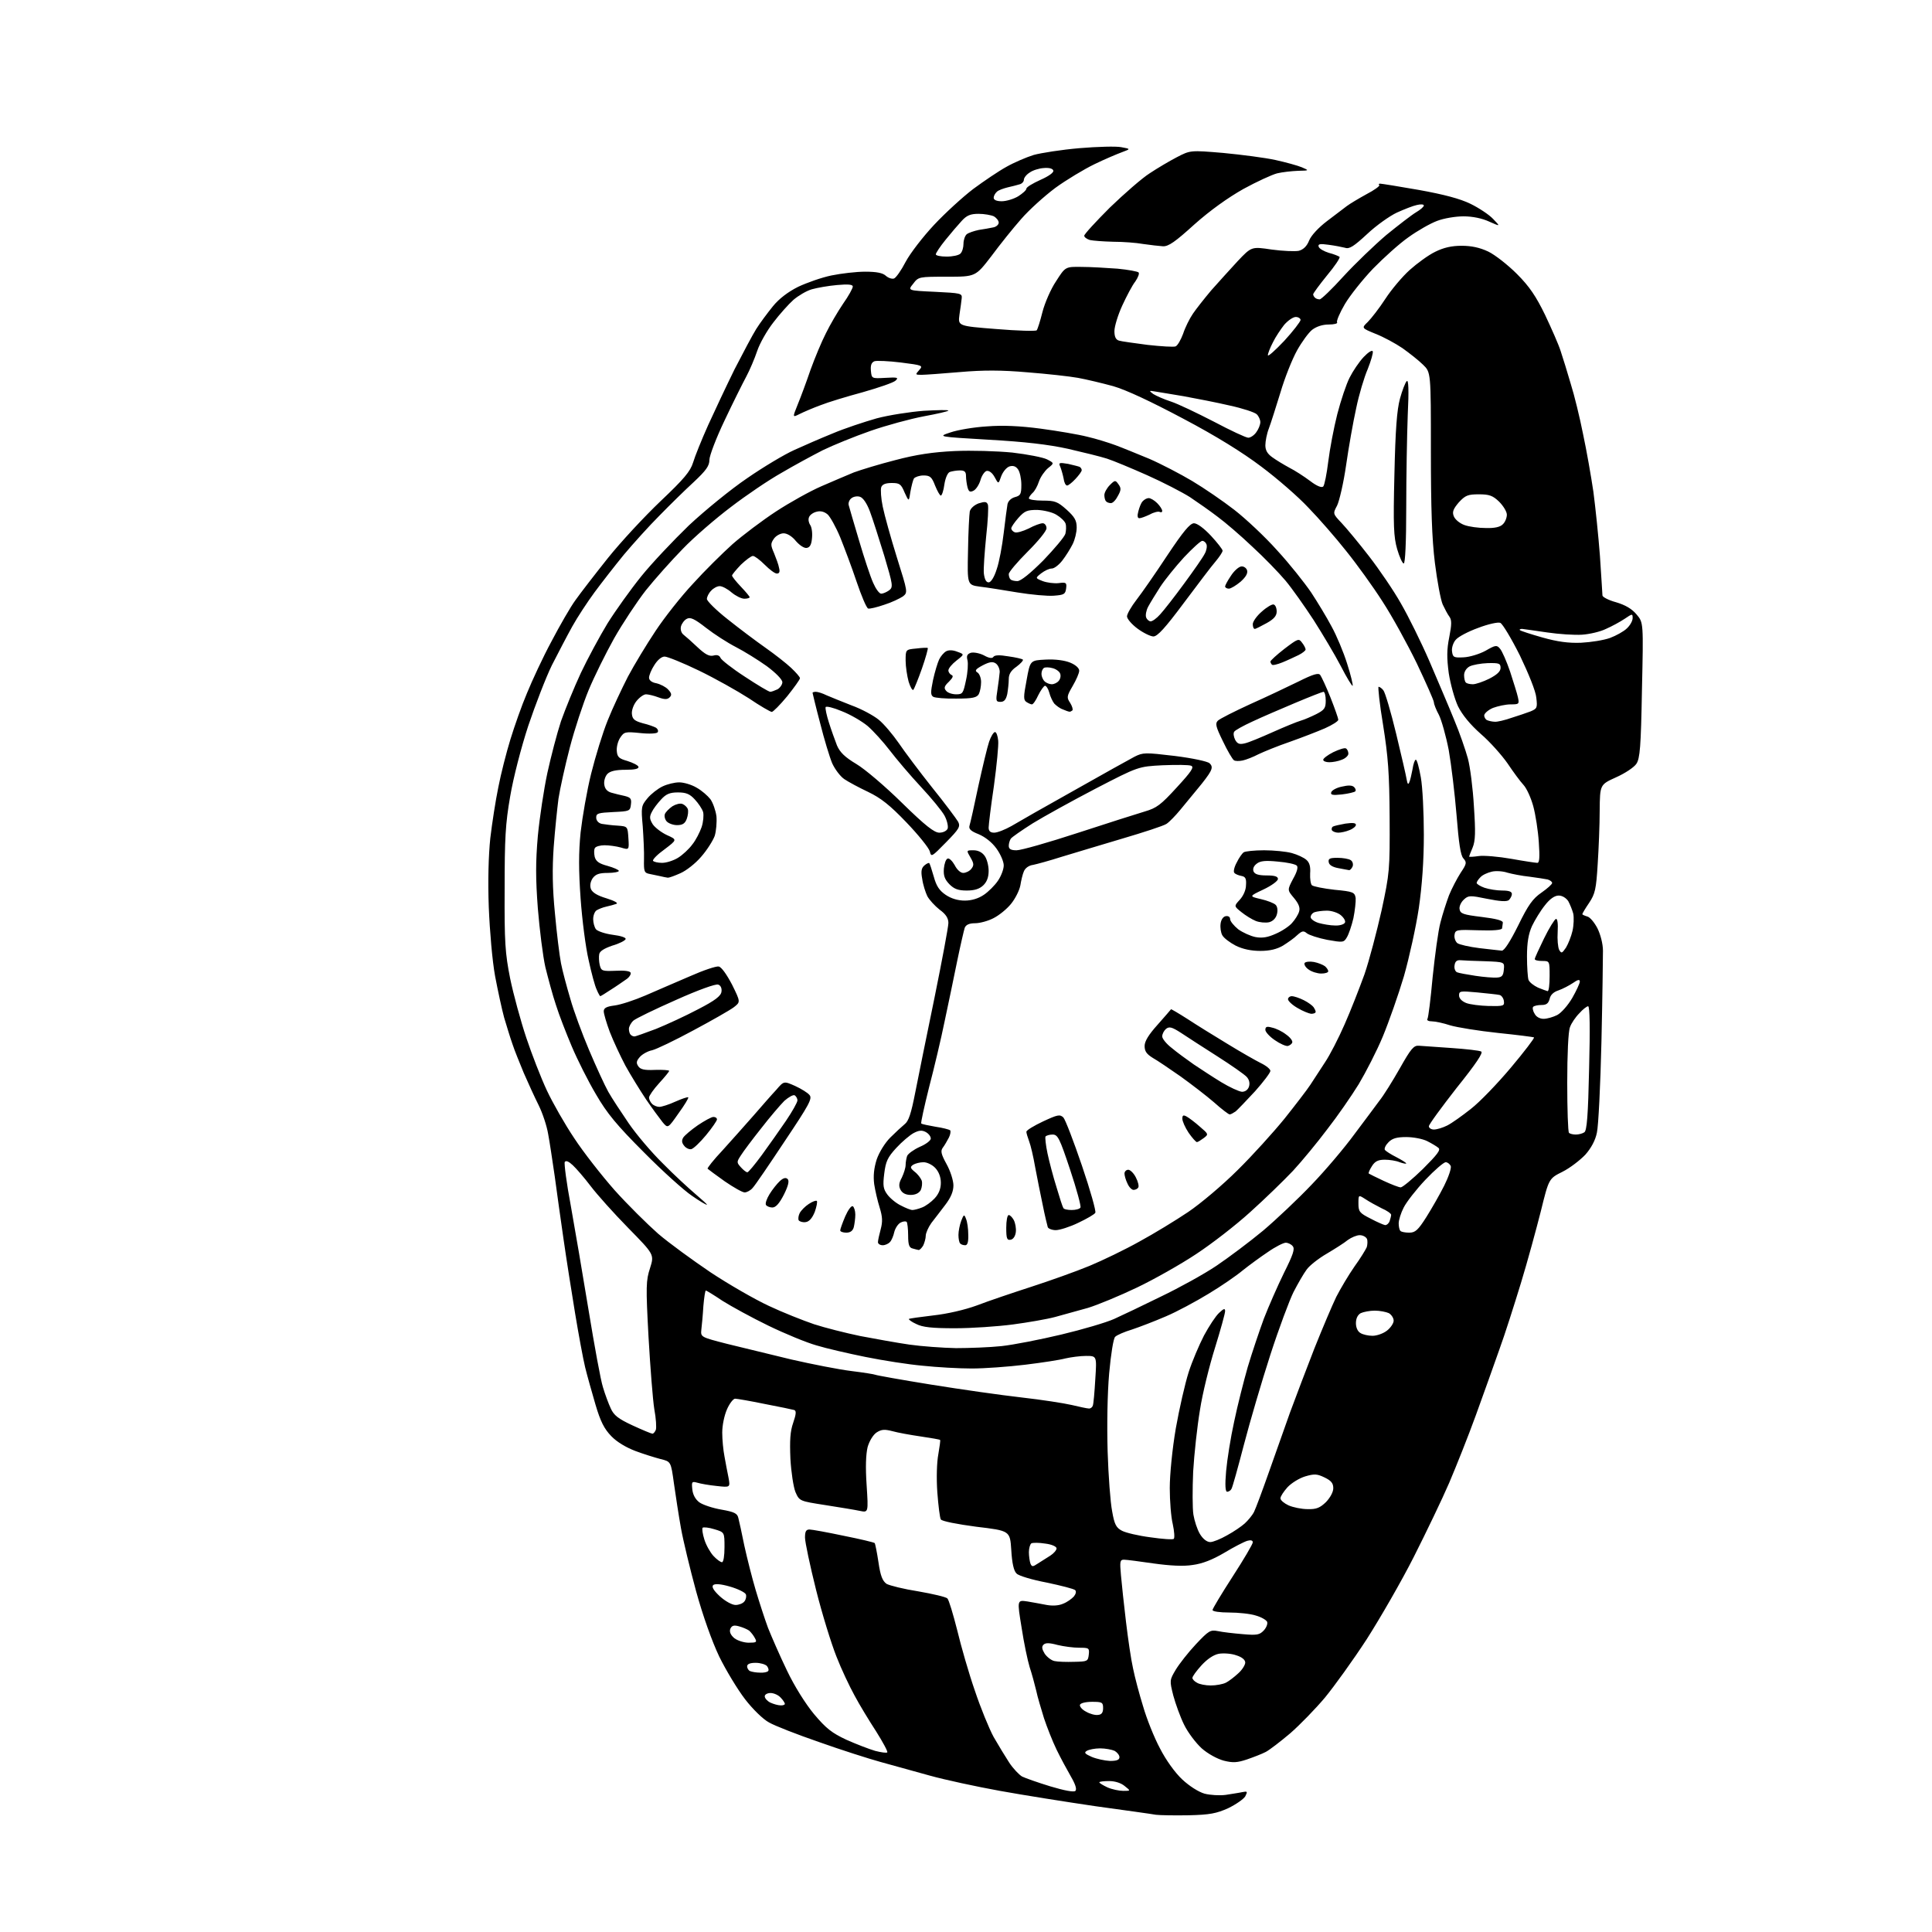 <?xml version="1.0" encoding="UTF-8" standalone="no"?>
<svg 
  version="1.1" 
  xmlns="http://www.w3.org/2000/svg" 
  xmlns:xlink="http://www.w3.org/1999/xlink" 
  xmlns:svg="http://www.w3.org/2000/svg"
  xmlns:rdf="http://www.w3.org/1999/02/22-rdf-syntax-ns#"
  xmlns:cc="http://creativecommons.org/ns#"
  xmlns:dc="http://purl.org/dc/elements/1.1/"
  viewBox="0 0 768 768"
  width="768"
  height="768"
>
<style>svg {background-color: white; }</style>"
<path stroke="none" fill="black" fill-rule="evenodd" d="M472.5,721.6C467.0,721.7 461.1,721.6 459.5,721.4C457.9,721.1 447.1,719.6 435.5,718.0C423.9,716.3 406.9,713.6 397.5,711.9C388.1,710.2 375.6,707.5 369.5,705.8C363.4,704.1 354.7,701.7 350.0,700.4C345.3,699.1 334.3,695.6 325.6,692.5C316.9,689.5 307.9,686.0 305.7,684.7C303.4,683.5 299.2,679.4 296.2,675.5C293.2,671.6 288.6,664.0 285.9,658.5C283.0,652.4 279.4,642.3 276.7,632.5C274.3,623.7 271.6,612.5 270.7,607.5C269.8,602.5 268.6,594.6 267.9,589.7C266.7,581.0 266.7,581.0 262.6,580.0C260.3,579.4 255.8,578.0 252.6,576.8C248.9,575.4 245.2,573.2 243.0,570.9C240.2,568.0 238.7,565.1 236.7,558.3C235.3,553.5 233.4,546.8 232.6,543.5C231.8,540.2 230.0,530.5 228.6,522.0C227.2,513.5 225.1,500.2 224.0,492.5C222.9,484.8 221.3,473.6 220.5,467.5C219.6,461.4 218.5,453.9 217.9,450.8C217.4,447.7 215.7,442.5 214.1,439.3C212.5,436.1 209.9,430.4 208.2,426.5C206.6,422.6 204.5,417.5 203.7,415.0C202.8,412.5 201.4,407.8 200.4,404.5C199.5,401.2 197.9,393.8 196.8,388.0C195.7,381.9 194.7,370.4 194.3,360.7C193.9,350.0 194.2,340.0 194.9,333.2C195.6,327.3 197.0,318.2 198.1,312.9C199.1,307.7 201.3,299.1 202.9,293.9C204.5,288.7 207.4,280.4 209.5,275.5C211.5,270.6 215.8,261.3 219.2,255.0C222.5,248.7 226.8,241.2 228.8,238.5C230.7,235.8 236.5,228.3 241.6,221.9C246.8,215.4 256.2,205.3 262.6,199.2C271.9,190.4 274.4,187.4 275.5,183.9C276.2,181.5 278.9,174.8 281.5,169.0C284.1,163.3 288.8,153.3 292.0,146.8C295.3,140.4 299.1,133.2 300.6,130.8C302.1,128.4 305.1,124.4 307.2,121.8C309.7,118.7 313.3,116.0 317.3,114.0C320.7,112.4 326.6,110.3 330.5,109.5C334.4,108.7 340.4,108.0 343.9,108.0C348.5,108.0 350.9,108.5 352.1,109.6C353.1,110.5 354.6,111.0 355.4,110.7C356.2,110.4 358.3,107.4 360.0,104.1C361.8,100.7 366.9,94.1 371.3,89.4C375.7,84.7 382.7,78.3 386.9,75.1C391.1,72.0 397.0,68.0 400.1,66.3C403.1,64.6 408.0,62.5 410.9,61.6C413.8,60.8 422.0,59.5 429.1,58.9C436.2,58.3 443.7,58.1 445.7,58.5C449.5,59.2 449.5,59.2 446.0,60.5C444.1,61.2 439.1,63.3 435.0,65.3C430.9,67.3 423.9,71.5 419.5,74.7C415.1,78.0 409.0,83.5 405.9,87.1C402.8,90.6 397.5,97.2 394.1,101.8C387.8,110.0 387.8,110.0 376.5,110.0C365.3,110.0 365.1,110.0 363.0,112.8C360.8,115.5 360.8,115.5 371.7,116.0C381.8,116.5 382.5,116.6 382.3,118.5C382.2,119.6 381.8,122.5 381.4,125.1C380.8,129.6 380.8,129.6 396.1,130.8C404.5,131.5 411.7,131.7 412.1,131.3C412.5,130.8 413.5,127.6 414.4,124.0C415.3,120.5 417.7,114.9 419.8,111.8C423.5,106.0 423.5,106.0 430.0,106.1C433.6,106.1 440.0,106.5 444.2,106.8C448.4,107.2 452.2,107.9 452.6,108.3C453.0,108.7 452.4,110.3 451.3,111.9C450.1,113.4 447.8,117.8 446.1,121.5C444.4,125.2 443.0,129.8 443.0,131.6C443.0,133.8 443.5,135.0 444.8,135.4C445.7,135.7 450.9,136.4 456.2,137.1C461.6,137.7 466.6,138.0 467.3,137.7C468.1,137.4 469.4,135.1 470.3,132.7C471.1,130.2 472.9,126.6 474.2,124.7C475.5,122.8 478.8,118.6 481.5,115.4C484.3,112.3 489.0,107.0 492.0,103.8C497.5,98.0 497.5,98.0 505.5,99.2C509.9,99.8 514.8,100.0 516.3,99.7C518.1,99.2 519.5,97.9 520.4,95.6C521.2,93.6 524.2,90.4 527.5,87.9C530.7,85.5 534.2,82.8 535.4,81.9C536.6,81.0 540.1,78.9 543.2,77.2C546.3,75.6 548.6,73.9 548.3,73.6C547.9,73.3 548.1,73.0 548.6,73.0C549.1,73.0 556.1,74.1 564.0,75.5C574.0,77.3 580.4,79.0 584.5,81.0C587.8,82.6 591.9,85.3 593.5,87.0C596.5,90.1 596.5,90.1 592.0,88.1C589.2,86.8 585.4,86.0 581.8,86.0C578.5,86.0 573.9,86.8 571.3,87.8C568.6,88.8 563.5,91.7 559.9,94.3C556.3,96.8 550.0,102.5 545.8,106.8C541.7,111.1 536.6,117.5 534.6,120.9C532.6,124.3 531.2,127.6 531.5,128.1C531.9,128.6 530.4,129.0 528.2,129.0C525.7,129.0 523.3,129.8 521.6,131.1C520.2,132.2 517.5,135.9 515.6,139.3C513.7,142.7 510.7,150.2 509.0,156.0C507.2,161.8 505.2,168.2 504.4,170.3C503.6,172.3 503.0,175.4 503.0,177.0C503.0,179.0 503.8,180.4 505.8,181.8C507.3,182.9 510.3,184.7 512.5,185.9C514.7,187.0 518.4,189.4 520.8,191.2C523.4,193.2 525.4,194.0 526.0,193.4C526.5,192.9 527.4,188.4 528.0,183.5C528.6,178.6 530.2,170.1 531.6,164.6C533.0,159.2 535.2,152.6 536.5,150.1C537.8,147.5 540.3,143.8 542.1,141.9C543.9,140.0 545.5,139.0 545.7,139.7C545.9,140.3 545.0,143.4 543.7,146.7C542.3,149.9 540.2,156.9 539.1,162.3C537.9,167.7 536.1,177.9 535.1,184.9C534.1,191.9 532.4,199.2 531.5,201.0C529.8,204.2 529.8,204.2 533.3,207.9C535.2,209.9 540.1,215.8 544.2,221.1C548.3,226.4 554.1,234.9 556.9,239.9C559.8,244.9 564.9,255.2 568.2,262.8C571.4,270.3 575.9,280.8 578.0,286.0C580.2,291.2 582.6,298.2 583.5,301.5C584.4,304.8 585.5,313.4 585.9,320.5C586.6,330.8 586.5,334.2 585.4,336.9C584.6,338.7 584.0,340.4 584.0,340.5C584.0,340.7 585.7,340.6 587.8,340.3C589.8,340.0 595.7,340.5 600.8,341.4C605.8,342.3 610.5,343.0 611.1,343.0C612.0,343.0 612.1,340.6 611.7,334.8C611.4,330.2 610.4,323.8 609.5,320.5C608.6,317.2 606.9,313.4 605.6,312.0C604.3,310.6 601.5,306.8 599.3,303.5C597.0,300.2 592.3,294.9 588.7,291.8C584.4,288.0 581.3,284.2 579.6,280.8C578.2,277.8 576.6,272.0 575.9,267.6C575.1,261.5 575.1,258.2 576.1,253.3C577.1,248.2 577.1,246.5 576.2,245.2C575.5,244.3 574.3,242.0 573.5,240.3C572.7,238.5 571.3,231.0 570.4,223.8C569.2,214.2 568.8,201.8 568.8,179.2C568.8,148.0 568.8,148.0 565.7,145.0C564.0,143.3 560.3,140.4 557.5,138.4C554.7,136.5 549.9,133.9 546.8,132.7C541.2,130.4 541.2,130.4 543.7,128.0C545.1,126.6 548.3,122.5 550.7,118.8C553.1,115.1 557.5,109.9 560.4,107.3C563.3,104.7 567.8,101.4 570.5,100.1C573.9,98.4 577.1,97.7 581.0,97.7C584.9,97.7 588.2,98.4 591.6,100.0C594.3,101.3 599.4,105.3 603.0,108.9C608.0,113.9 610.6,117.8 614.2,125.2C616.7,130.5 619.6,137.0 620.4,139.6C621.3,142.3 623.1,148.1 624.4,152.6C625.8,157.0 628.0,166.0 629.3,172.6C630.7,179.1 632.5,189.4 633.4,195.5C634.2,201.6 635.4,213.0 636.0,221.0C636.5,229.0 637.0,236.0 637.0,236.7C637.0,237.3 639.4,238.6 642.4,239.4C646.1,240.5 648.7,242.0 650.6,244.3C653.3,247.5 653.3,247.5 652.7,274.3C652.3,296.9 651.9,301.5 650.5,303.6C649.6,305.0 646.0,307.4 642.4,309.0C636.0,311.9 636.0,311.9 635.9,322.2C635.9,327.9 635.5,337.5 635.1,343.6C634.5,353.4 634.1,355.3 631.7,358.9C630.2,361.1 629.0,363.1 629.0,363.4C629.0,363.6 629.9,364.0 630.9,364.3C632.0,364.5 633.8,366.7 635.0,369.0C636.2,371.4 637.2,375.2 637.2,377.9C637.2,380.4 637.0,396.7 636.6,414.0C636.2,431.3 635.4,447.6 634.8,450.2C634.2,453.3 632.5,456.4 630.2,459.0C628.1,461.2 624.1,464.3 621.1,465.8C615.7,468.5 615.7,468.5 612.5,481.5C610.7,488.6 607.2,501.5 604.6,510.0C602.0,518.5 598.2,530.5 596.0,536.5C593.9,542.5 589.7,554.2 586.7,562.5C583.7,570.8 578.9,582.8 576.1,589.4C573.3,595.9 566.9,609.2 562.0,618.9C557.1,628.6 548.6,643.3 543.3,651.6C537.9,659.9 530.4,670.3 526.7,674.8C523.0,679.2 516.8,685.6 512.9,689.0C509.0,692.3 504.7,695.6 503.2,696.4C501.7,697.2 498.3,698.5 495.7,699.4C491.8,700.7 490.1,700.8 486.5,699.9C483.9,699.2 480.2,697.2 477.7,695.0C475.4,692.9 472.2,688.7 470.7,685.6C469.2,682.6 467.3,677.3 466.4,674.0C464.9,668.0 464.9,667.9 467.4,663.7C468.8,661.4 472.3,656.9 475.4,653.6C480.5,648.2 481.1,647.8 484.2,648.4C486.0,648.8 490.4,649.3 494.0,649.6C499.7,650.1 500.7,649.9 502.4,648.1C503.4,647.0 504.0,645.5 503.7,644.7C503.4,644.0 501.4,642.8 499.2,642.2C497.1,641.5 492.3,641.0 488.6,641.0C485.0,641.0 482.0,640.6 482.0,640.0C482.0,639.5 485.6,633.5 490.0,626.7C494.4,619.9 498.0,613.8 498.0,613.1C498.0,612.3 497.2,612.1 495.8,612.5C494.5,612.9 490.4,615.0 486.6,617.3C482.0,620.0 478.0,621.6 474.1,622.1C470.4,622.7 465.1,622.4 458.6,621.5C453.1,620.7 447.8,620.0 446.8,620.0C445.2,620.0 445.1,620.7 445.6,626.2C445.9,629.7 446.8,638.0 447.6,644.7C448.4,651.4 449.6,659.7 450.4,663.2C451.1,666.7 452.9,673.5 454.4,678.3C455.8,683.2 458.8,690.7 461.1,695.0C463.5,699.7 467.1,704.7 470.0,707.4C472.8,710.0 476.4,712.3 478.8,713.0C481.1,713.6 484.8,713.8 487.2,713.5C489.6,713.1 492.5,712.7 493.8,712.4C495.9,712.0 496.0,712.1 495.0,714.1C494.3,715.2 491.3,717.3 488.2,718.8C483.5,720.9 480.9,721.4 472.5,721.6zM427.5,711.9C428.1,711.2 427.5,709.3 425.7,706.2C424.2,703.6 421.6,698.8 420.0,695.5C418.4,692.2 416.2,686.6 415.0,683.0C413.9,679.4 412.4,674.5 411.9,672.0C411.3,669.5 410.2,665.4 409.3,662.7C408.5,660.1 407.0,653.0 406.1,647.0C404.3,636.0 404.3,636.0 408.4,636.6C410.7,637.0 414.1,637.6 416.1,638.0C418.4,638.4 420.8,638.3 422.6,637.5C424.2,636.9 426.1,635.5 426.9,634.6C427.7,633.6 427.9,632.6 427.4,632.1C426.9,631.6 421.8,630.3 416.1,629.1C410.3,628.0 404.9,626.4 404.1,625.5C403.0,624.5 402.3,621.4 402.0,616.2C401.5,608.5 401.5,608.5 388.1,606.9C380.5,605.9 374.4,604.7 374.0,604.0C373.6,603.4 373.0,598.5 372.6,593.2C372.2,587.6 372.4,581.2 373.0,578.1C373.5,575.1 373.9,572.5 373.7,572.4C373.5,572.2 370.0,571.6 365.9,571.0C361.8,570.4 356.8,569.5 354.7,568.9C351.6,568.1 350.4,568.2 348.5,569.4C347.1,570.3 345.6,572.8 344.9,575.2C344.2,578.1 344.0,583.2 344.5,590.4C345.2,601.3 345.2,601.3 341.8,600.6C340.0,600.2 333.8,599.2 328.1,598.3C317.8,596.7 317.8,596.7 316.2,593.1C315.4,591.1 314.5,585.2 314.2,579.9C313.9,572.6 314.1,569.0 315.3,565.6C316.5,562.1 316.6,560.8 315.7,560.5C315.0,560.3 309.8,559.2 304.0,558.1C298.2,556.9 292.9,556.0 292.2,556.0C291.5,556.0 290.0,557.9 289.0,560.2C287.9,562.7 287.1,566.6 287.1,569.5C287.1,572.2 287.5,576.5 288.0,579.0C288.4,581.5 289.2,585.3 289.6,587.4C290.3,591.3 290.3,591.3 284.9,590.7C281.9,590.4 278.5,589.8 277.2,589.4C275.0,588.8 274.9,589.0 275.2,592.0C275.4,594.1 276.4,596.0 278.0,597.2C279.4,598.2 283.3,599.5 286.8,600.1C291.9,601.0 293.1,601.6 293.5,603.4C293.8,604.5 294.9,609.5 295.9,614.5C297.0,619.5 299.0,627.4 300.4,632.1C301.8,636.8 304.0,643.6 305.3,647.1C306.7,650.6 310.0,658.2 312.8,664.0C315.8,670.3 320.2,677.3 323.6,681.4C328.4,687.1 330.7,688.9 336.5,691.6C340.3,693.3 345.5,695.3 347.9,696.0C350.2,696.6 352.4,696.9 352.7,696.6C353.0,696.3 351.0,692.6 348.3,688.3C345.5,684.0 341.6,677.6 339.7,674.0C337.7,670.4 334.4,663.4 332.5,658.5C330.5,653.5 326.8,641.6 324.4,632.0C322.0,622.4 320.0,613.0 320.0,611.2C320.0,608.8 320.4,608.0 321.8,608.0C322.7,608.0 328.8,609.1 335.4,610.5C341.9,611.8 347.4,613.1 347.7,613.4C347.9,613.6 348.6,617.0 349.2,621.0C350.0,626.5 350.8,628.4 352.4,629.6C353.7,630.3 359.3,631.7 365.1,632.6C370.8,633.6 376.0,634.8 376.6,635.4C377.2,636.0 378.9,641.7 380.5,648.0C382.0,654.3 385.1,665.1 387.5,672.0C389.8,678.9 393.2,687.2 395.0,690.5C396.9,693.8 399.7,698.4 401.2,700.7C402.8,703.1 405.1,705.5 406.3,706.2C407.5,706.8 412.6,708.6 417.5,710.1C423.2,711.8 426.9,712.5 427.5,711.9zM446.5,711.9C449.5,711.9 449.5,711.9 447.1,710.0C445.7,708.8 443.3,708.0 440.9,708.0C438.8,708.0 437.0,708.2 437.0,708.5C437.0,708.8 438.5,709.7 440.2,710.5C442.0,711.3 444.9,711.9 446.5,711.9zM441.2,700.0C443.9,700.0 445.0,699.6 445.0,698.5C445.0,697.7 444.1,696.6 443.1,696.0C442.0,695.5 439.4,695.0 437.3,695.0C435.2,695.0 432.8,695.5 432.0,696.0C430.8,696.7 431.3,697.2 434.0,698.4C435.9,699.2 439.2,699.9 441.2,700.0zM436.5,681.7C437.9,681.6 438.5,680.8 438.5,679.0C438.5,676.7 438.1,676.5 434.1,676.5C431.6,676.5 429.5,677.0 429.3,677.7C429.1,678.3 430.1,679.6 431.7,680.4C433.2,681.3 435.4,681.9 436.5,681.7zM310.2,677.9C311.2,678.0 312.0,677.7 312.0,677.3C312.0,677.0 311.3,675.8 310.3,674.8C309.4,673.8 307.6,673.0 306.3,673.0C305.0,673.0 304.0,673.6 304.0,674.3C304.0,675.1 305.0,676.2 306.2,676.8C307.5,677.4 309.3,677.9 310.2,677.9zM481.3,670.0C483.4,670.0 486.1,669.5 487.3,668.9C488.5,668.3 490.7,666.6 492.2,665.2C493.8,663.8 495.0,661.8 495.0,660.9C495.0,659.8 493.7,658.7 491.4,658.0C489.5,657.3 486.4,657.1 484.5,657.4C482.4,657.8 479.9,659.5 477.6,662.0C475.6,664.2 474.0,666.4 474.0,667.0C474.0,667.5 474.8,668.4 475.8,668.9C476.7,669.5 479.2,670.0 481.3,670.0zM302.1,664.9C303.5,665.0 305.0,664.7 305.3,664.3C305.7,664.0 305.5,663.1 304.9,662.3C304.3,661.6 302.2,661.0 300.4,661.0C298.1,661.0 297.0,661.5 297.0,662.4C297.0,663.2 297.6,664.1 298.2,664.3C298.9,664.6 300.7,664.9 302.1,664.9zM427.0,660.6C432.2,660.5 432.5,660.4 432.8,657.8C433.1,655.1 432.9,655.0 429.0,655.0C426.7,655.0 422.9,654.5 420.4,653.9C417.1,653.0 415.6,653.0 414.8,653.8C414.0,654.6 414.2,655.6 415.3,657.4C416.2,658.7 418.0,660.1 419.2,660.3C420.5,660.6 424.0,660.7 427.0,660.6zM297.6,653.0C300.7,653.0 301.0,652.8 300.1,651.2C299.6,650.2 298.5,648.8 297.8,648.2C297.1,647.7 295.3,646.9 293.8,646.5C291.7,645.9 290.9,646.2 290.3,647.5C289.9,648.7 290.4,649.9 291.9,651.2C293.2,652.2 295.8,653.0 297.6,653.0zM292.4,638.0C293.7,638.0 295.3,637.4 295.9,636.6C296.5,635.9 296.8,634.6 296.5,633.8C296.2,633.0 293.3,631.6 290.2,630.7C286.4,629.6 284.2,629.5 283.5,630.1C282.8,630.8 283.7,632.3 286.2,634.6C288.3,636.5 291.0,638.0 292.4,638.0zM412.6,621.5C413.9,620.7 416.1,619.3 417.5,618.4C418.9,617.5 420.0,616.2 420.0,615.5C420.0,614.8 418.1,613.9 415.5,613.6C413.0,613.2 410.6,613.2 410.0,613.5C409.5,613.8 409.0,615.4 409.0,617.0C409.0,618.5 409.3,620.6 409.6,621.5C410.2,622.9 410.5,622.9 412.6,621.5zM287.0,621.0C287.6,621.0 288.0,618.5 288.0,615.0C288.0,609.1 288.0,609.1 284.0,607.9C281.8,607.2 279.7,607.0 279.3,607.3C279.0,607.7 279.3,609.8 280.0,612.0C280.7,614.3 282.4,617.2 283.6,618.5C284.9,619.9 286.4,621.0 287.0,621.0zM481.1,613.0C482.2,613.0 485.2,611.8 487.8,610.3C490.4,608.9 493.6,606.7 494.8,605.6C496.1,604.4 497.8,602.4 498.5,601.0C499.2,599.6 501.8,592.6 504.3,585.5C506.8,578.4 510.7,567.5 512.8,561.5C515.0,555.5 519.4,544.0 522.5,536.0C525.7,528.0 529.6,518.8 531.2,515.5C532.9,512.2 536.1,506.8 538.4,503.5C540.8,500.2 542.9,496.7 543.3,495.8C543.6,494.8 543.7,493.3 543.4,492.5C543.0,491.7 541.8,491.0 540.5,491.0C539.3,491.0 537.2,491.9 535.8,492.9C534.5,494.0 530.7,496.4 527.5,498.3C524.2,500.2 520.5,503.1 519.4,504.7C518.2,506.3 515.9,510.3 514.2,513.6C512.6,516.8 508.4,528.0 505.0,538.5C501.6,549.0 496.9,565.0 494.5,574.2C492.1,583.4 489.9,591.4 489.5,591.9C489.2,592.5 488.4,593.0 487.8,593.0C487.1,593.0 486.9,590.4 487.4,584.8C487.8,580.3 489.2,571.4 490.6,565.1C491.9,558.8 494.4,549.0 496.0,543.4C497.7,537.7 500.6,529.1 502.4,524.2C504.3,519.3 507.9,511.1 510.4,506.0C514.0,498.8 514.8,496.5 513.9,495.4C513.3,494.6 512.0,494.0 511.1,494.0C510.2,494.0 507.0,495.6 504.0,497.7C501.0,499.7 496.5,503.0 494.0,505.0C491.5,507.1 485.4,511.3 480.4,514.3C475.3,517.4 467.7,521.5 463.4,523.3C459.0,525.2 453.0,527.5 450.0,528.5C447.0,529.4 444.0,530.7 443.3,531.4C442.6,532.0 441.6,538.3 440.9,546.0C440.2,554.1 440.0,566.5 440.3,577.0C440.6,586.6 441.4,597.3 442.1,600.8C443.0,606.0 443.7,607.3 446.0,608.5C447.5,609.3 452.6,610.5 457.3,611.1C462.1,611.8 466.3,612.1 466.6,611.7C467.0,611.3 466.8,608.7 466.2,605.9C465.5,603.1 465.0,596.6 465.0,591.5C465.0,586.2 466.0,576.0 467.4,567.8C468.8,559.9 471.1,549.9 472.5,545.5C473.9,541.1 476.7,534.6 478.6,530.9C480.6,527.2 483.2,523.2 484.6,521.9C486.5,520.1 487.0,520.0 487.0,521.2C487.0,522.1 485.2,528.6 483.0,535.7C480.8,542.7 478.0,553.9 477.0,560.5C475.9,567.1 474.7,578.1 474.3,585.0C474.0,591.9 474.0,599.6 474.4,602.1C474.8,604.5 475.9,608.0 477.0,609.8C478.2,611.8 479.8,613.0 481.1,613.0zM519.8,599.9C523.3,600.0 524.7,599.4 527.1,597.1C528.8,595.3 530.0,593.1 530.0,591.6C530.0,589.6 529.2,588.6 526.5,587.3C523.6,585.9 522.5,585.8 518.8,586.9C516.5,587.6 513.4,589.5 511.8,591.2C510.3,592.9 509.0,594.8 509.0,595.6C509.0,596.4 510.5,597.6 512.2,598.4C514.0,599.2 517.4,599.9 519.8,599.9zM259.3,569.9C259.7,570.0 260.3,569.3 260.7,568.4C261.0,567.6 260.8,563.8 260.1,560.2C259.5,556.5 258.5,543.6 257.8,531.5C256.7,511.2 256.8,509.0 258.4,504.1C260.1,498.7 260.1,498.7 249.7,488.1C244.0,482.3 237.3,474.8 234.8,471.5C232.3,468.2 229.1,464.5 227.7,463.2C226.1,461.7 225.0,461.2 224.5,461.9C224.2,462.5 225.2,470.3 226.9,479.3C228.5,488.2 231.7,507.0 234.0,521.0C236.3,535.0 238.8,548.8 239.7,551.5C240.5,554.2 241.9,558.0 242.8,559.9C244.0,562.6 245.8,564.0 251.4,566.6C255.3,568.4 258.9,569.9 259.3,569.9zM432.8,559.9C433.5,560.0 434.2,559.4 434.4,558.8C434.7,558.1 435.1,553.3 435.4,548.2C436.0,539.0 436.0,539.0 431.7,539.0C429.4,539.0 425.7,539.5 423.5,540.0C421.3,540.6 414.1,541.7 407.5,542.5C400.9,543.3 391.4,544.0 386.3,544.0C381.2,544.0 372.4,543.5 366.8,542.9C361.1,542.4 350.9,540.8 344.0,539.4C337.1,538.0 328.4,536.0 324.5,534.8C320.6,533.7 312.1,530.2 305.5,527.0C298.9,523.8 290.7,519.3 287.2,517.1C283.8,514.8 280.8,513.0 280.6,513.0C280.3,513.0 279.9,515.8 279.6,519.2C279.4,522.7 279.0,526.8 278.8,528.5C278.5,531.5 278.5,531.5 289.0,534.2C294.8,535.6 306.2,538.4 314.5,540.4C322.8,542.3 333.5,544.4 338.4,545.0C343.3,545.6 347.6,546.3 348.0,546.5C348.3,546.7 358.3,548.5 370.1,550.4C381.9,552.3 398.0,554.6 406.0,555.5C414.0,556.4 423.0,557.8 426.0,558.5C429.0,559.2 432.1,559.9 432.8,559.9zM380.0,535.9C385.2,535.9 393.4,535.6 398.1,535.1C402.8,534.6 413.5,532.5 421.9,530.5C430.3,528.5 439.8,525.7 442.9,524.3C446.0,522.9 454.4,518.9 461.5,515.4C468.6,512.0 478.6,506.5 483.5,503.2C488.4,499.9 496.8,493.6 502.1,489.2C507.3,484.8 516.1,476.5 521.5,470.8C526.9,465.2 534.5,456.2 538.3,451.0C542.2,445.8 546.7,439.8 548.3,437.6C550.0,435.5 553.6,429.7 556.5,424.6C560.9,416.8 562.0,415.5 564.1,415.7C565.4,415.8 571.2,416.2 577.0,416.6C582.8,417.0 588.1,417.6 588.8,418.0C589.7,418.4 586.8,422.8 579.0,432.5C573.0,440.2 568.0,447.0 568.0,447.7C568.0,448.4 568.9,449.0 570.0,449.0C571.2,449.0 573.5,448.3 575.3,447.4C577.1,446.5 581.3,443.5 584.7,440.8C588.2,438.1 595.3,430.7 600.6,424.4C605.9,418.1 610.0,412.7 609.8,412.4C609.5,412.2 603.1,411.4 595.4,410.6C587.8,409.8 579.2,408.4 576.5,407.6C573.8,406.7 570.5,406.0 569.2,406.0C567.9,406.0 567.1,405.6 567.4,405.1C567.8,404.6 568.7,397.1 569.5,388.4C570.4,379.8 571.7,370.0 572.6,366.7C573.4,363.5 575.0,358.6 576.0,355.9C577.1,353.2 579.2,349.2 580.6,347.0C583.1,343.3 583.1,342.8 581.7,341.2C580.6,340.0 579.9,335.3 579.0,324.0C578.3,315.5 576.9,303.9 575.9,298.2C574.8,292.5 573.0,286.2 572.0,284.2C570.9,282.2 570.0,279.9 570.0,279.2C570.0,278.5 566.9,271.5 563.2,263.7C559.4,255.9 553.3,244.8 549.5,239.0C545.8,233.2 539.3,224.2 535.1,219.0C531.0,213.8 524.2,206.0 520.1,201.8C516.1,197.5 507.7,190.2 501.4,185.5C494.0,179.9 483.4,173.3 470.3,166.4C457.5,159.6 447.7,155.0 442.5,153.5C438.1,152.3 431.8,150.8 428.5,150.2C425.2,149.6 416.1,148.6 408.4,148.0C398.1,147.1 390.8,147.1 381.6,147.9C374.6,148.5 367.7,149.0 366.3,149.0C363.8,149.0 363.8,148.9 365.4,147.1C367.0,145.3 366.8,145.2 358.1,144.1C353.2,143.5 348.5,143.3 347.6,143.6C346.4,144.1 346.0,145.2 346.2,147.4C346.5,150.5 346.5,150.5 352.0,150.2C356.8,149.9 357.3,150.1 356.0,151.3C355.2,152.1 349.3,154.1 343.0,155.9C336.7,157.6 329.1,159.9 326.1,161.1C323.1,162.2 319.4,163.8 317.8,164.6C315.0,166.0 315.0,166.0 317.1,160.8C318.3,157.9 320.6,151.7 322.2,147.0C323.9,142.3 326.6,135.8 328.3,132.5C329.9,129.2 333.0,123.9 335.1,120.8C337.3,117.7 339.0,114.6 339.0,113.9C339.0,113.1 337.2,112.9 332.8,113.3C329.3,113.6 324.8,114.4 322.7,115.0C320.6,115.6 317.4,117.5 315.4,119.2C313.5,120.9 309.9,124.9 307.4,128.2C304.9,131.4 302.0,136.5 301.0,139.5C300.0,142.5 298.0,147.2 296.6,149.8C295.2,152.4 291.3,160.2 288.0,167.2C284.7,174.1 282.0,181.2 282.0,182.8C282.0,185.2 280.7,187.0 275.8,191.6C272.3,194.8 266.2,200.8 262.1,205.0C258.0,209.1 251.7,216.1 248.0,220.5C244.4,224.9 239.1,231.7 236.3,235.5C233.5,239.3 229.5,245.4 227.5,249.0C225.5,252.6 221.9,259.5 219.4,264.4C217.0,269.3 212.8,280.2 210.0,288.5C207.2,297.0 204.0,309.4 202.8,316.6C200.9,327.5 200.6,333.3 200.6,353.5C200.5,374.6 200.8,378.9 202.8,389.0C204.1,395.3 207.0,405.9 209.2,412.5C211.4,419.1 215.1,428.6 217.4,433.5C219.7,438.4 224.6,447.0 228.3,452.5C231.9,458.0 239.1,467.2 244.3,473.1C249.5,478.9 257.3,486.6 261.6,490.4C265.9,494.1 275.4,501.0 282.5,505.8C289.6,510.5 300.0,516.5 305.6,519.1C311.1,521.7 319.2,524.9 323.6,526.4C327.9,527.8 336.2,529.9 342.0,531.1C347.8,532.2 356.6,533.8 361.5,534.5C366.4,535.2 374.8,535.8 380.0,535.9zM545.6,531.0C547.3,531.0 549.9,530.1 551.4,528.9C552.8,527.8 554.0,526.0 554.0,525.0C554.0,523.9 553.1,522.6 552.1,522.0C551.0,521.5 548.5,521.0 546.5,521.0C544.5,521.0 542.0,521.5 540.9,522.0C539.7,522.7 539.0,524.1 539.0,526.0C539.0,527.7 539.7,529.3 540.8,529.9C541.7,530.5 543.9,531.0 545.6,531.0zM379.6,528.0C370.5,528.0 366.7,527.6 364.2,526.3C362.4,525.5 361.1,524.5 361.3,524.3C361.6,524.1 365.9,523.5 371.0,522.9C376.5,522.3 383.5,520.7 388.4,518.9C392.8,517.2 402.6,513.9 410.0,511.5C417.4,509.1 427.8,505.4 433.1,503.2C438.4,501.0 447.3,496.7 453.0,493.5C458.7,490.4 467.4,485.1 472.3,481.8C477.2,478.5 486.1,471.0 492.0,465.1C497.9,459.3 506.2,450.1 510.6,444.7C514.9,439.3 519.6,433.2 520.9,431.2C522.2,429.2 524.8,425.2 526.7,422.3C528.6,419.5 532.1,412.7 534.5,407.2C536.9,401.8 540.4,392.8 542.4,387.3C544.3,381.8 547.3,370.3 549.2,361.9C552.4,347.0 552.5,345.8 552.4,325.0C552.3,307.3 551.8,300.8 549.8,288.2C548.4,279.9 547.7,273.0 548.0,273.0C548.4,273.0 549.3,273.6 549.9,274.4C550.6,275.2 552.9,283.0 555.0,291.7C557.1,300.4 559.0,308.6 559.2,310.0C559.5,311.7 559.8,312.0 560.2,311.0C560.6,310.2 561.1,307.8 561.5,305.8C561.8,303.7 562.4,302.0 562.8,302.0C563.3,302.0 564.1,305.2 564.8,309.0C565.5,312.9 566.0,323.1 566.0,331.8C566.0,342.2 565.3,352.0 564.0,361.0C562.9,368.4 560.2,380.6 558.1,388.0C555.9,395.4 552.1,406.2 549.7,412.0C547.3,417.8 542.9,426.3 540.1,431.0C537.2,435.7 531.6,443.8 527.6,448.9C523.7,454.1 517.6,461.5 514.0,465.4C510.4,469.2 502.8,476.6 497.0,481.8C491.3,487.0 481.6,494.5 475.5,498.5C469.5,502.5 458.9,508.5 452.0,511.8C445.1,515.1 436.4,518.7 432.5,519.9C428.6,521.0 422.8,522.6 419.5,523.5C416.2,524.4 408.6,525.7 402.6,526.5C396.5,527.3 386.2,528.0 379.6,528.0zM365.2,496.9C364.8,496.8 363.7,496.6 362.8,496.3C361.4,496.0 361.0,494.8 361.0,491.1C361.0,488.5 360.7,486.0 360.4,485.7C360.0,485.4 358.9,485.5 358.0,486.0C357.0,486.5 355.9,488.2 355.5,489.7C355.2,491.2 354.4,493.1 353.8,493.7C353.2,494.4 351.9,495.0 350.9,495.0C349.8,495.0 349.0,494.4 349.0,493.8C349.0,493.1 349.5,490.8 350.1,488.6C350.9,485.6 350.8,483.7 349.7,480.1C348.9,477.6 347.9,473.3 347.5,470.7C347.1,467.4 347.4,464.4 348.5,460.9C349.5,458.0 351.8,454.3 353.9,452.2C355.9,450.2 358.5,447.8 359.6,446.9C361.2,445.7 362.2,442.6 363.8,434.4C365.0,428.4 368.4,411.4 371.5,396.5C374.5,381.7 377.0,368.4 377.0,366.9C377.0,365.0 376.0,363.4 373.5,361.6C371.6,360.1 369.4,357.7 368.6,356.2C367.9,354.7 366.9,351.7 366.6,349.4C366.0,346.3 366.3,345.0 367.5,344.0C368.3,343.3 369.2,342.9 369.4,343.1C369.6,343.3 370.4,345.7 371.2,348.5C372.2,352.2 373.4,354.0 375.9,355.7C378.1,357.2 380.8,358.0 383.5,358.0C386.2,358.0 388.9,357.2 391.1,355.7C392.9,354.5 395.5,351.9 396.7,350.1C398.0,348.2 399.0,345.5 399.0,344.0C399.0,342.5 397.7,339.5 396.1,337.3C394.3,334.8 391.6,332.7 389.0,331.6C385.9,330.4 385.0,329.5 385.4,328.2C385.7,327.3 387.3,320.2 388.9,312.5C390.6,304.8 392.5,296.8 393.2,294.8C393.9,292.8 394.9,291.1 395.5,291.0C396.1,291.0 396.6,292.5 396.8,294.4C397.0,296.2 396.2,304.3 395.1,312.4C393.9,320.4 393.0,327.9 393.0,329.0C393.0,330.4 393.7,331.0 395.2,331.0C396.5,331.0 399.5,329.8 402.0,328.4C404.5,326.9 415.7,320.5 427.0,314.2C438.3,307.8 449.1,301.8 451.0,300.8C454.4,299.1 455.2,299.1 467.0,300.5C474.2,301.4 480.1,302.7 480.8,303.4C481.9,304.4 481.9,305.3 481.1,306.8C480.5,308.0 478.3,310.9 476.2,313.4C474.2,315.8 471.0,319.7 469.2,321.9C467.3,324.2 464.9,326.7 463.7,327.5C462.5,328.3 454.5,330.9 446.0,333.4C437.5,335.9 426.7,339.2 422.0,340.6C417.3,342.1 412.2,343.5 410.7,343.8C409.0,344.0 407.5,345.1 407.0,346.4C406.5,347.5 405.9,350.1 405.6,352.0C405.2,354.0 403.6,357.2 401.9,359.3C400.2,361.4 397.1,363.9 394.9,365.0C392.8,366.1 389.5,367.0 387.6,367.0C385.3,367.0 384.0,367.6 383.5,368.8C383.2,369.7 381.8,375.7 380.5,382.0C379.2,388.3 377.0,399.1 375.5,406.0C374.1,412.9 371.3,424.7 369.3,432.3C367.4,439.9 366.0,446.3 366.2,446.6C366.5,446.9 369.1,447.4 371.9,447.9C374.7,448.3 377.3,449.0 377.7,449.3C378.0,449.7 377.8,451.0 377.2,452.2C376.5,453.5 375.5,455.3 374.8,456.2C373.8,457.5 374.1,458.8 376.3,462.8C377.8,465.5 379.0,469.3 379.0,471.2C379.0,473.6 378.0,476.0 375.8,478.9C374.0,481.3 371.5,484.5 370.2,486.2C369.0,487.9 368.0,490.2 368.0,491.2C368.0,492.3 367.5,494.0 367.0,495.1C366.4,496.1 365.6,496.9 365.2,496.9zM383.7,495.0C382.9,495.0 382.0,494.7 381.7,494.3C381.3,494.0 381.0,492.4 381.0,490.9C381.0,489.4 381.5,486.9 382.1,485.3C383.1,482.7 383.3,482.6 384.0,484.5C384.5,485.6 384.9,488.4 384.9,490.8C385.0,493.7 384.6,495.0 383.7,495.0zM401.8,492.8C400.3,493.1 400.0,492.4 400.0,488.1C400.0,485.3 400.4,483.0 401.0,483.0C401.5,483.0 402.4,483.9 403.0,485.0C403.6,486.2 404.0,488.3 403.8,489.8C403.6,491.4 402.8,492.6 401.8,492.8zM336.4,490.0C335.1,490.0 334.0,489.6 334.0,489.1C334.0,488.6 334.9,486.1 336.0,483.5C337.1,481.0 338.4,479.2 339.0,479.5C339.5,479.8 340.0,481.3 340.0,482.8C340.0,484.3 339.7,486.5 339.4,487.8C339.0,489.3 338.0,490.0 336.4,490.0zM560.2,490.0C562.6,490.0 563.7,489.0 567.0,483.8C569.2,480.3 572.4,474.7 574.1,471.3C575.8,467.9 577.0,464.4 576.7,463.5C576.3,462.7 575.4,462.0 574.7,462.0C573.9,462.0 570.3,465.1 566.6,469.0C563.0,472.8 559.1,477.8 558.0,480.0C556.9,482.1 556.0,485.0 556.0,486.3C556.0,487.6 556.3,489.0 556.7,489.3C557.0,489.7 558.6,490.0 560.2,490.0zM419.7,489.0C418.2,489.0 416.7,488.4 416.5,487.8C416.3,487.1 415.3,483.1 414.5,479.0C413.6,474.9 412.3,468.1 411.5,464.0C410.8,459.9 409.7,455.2 409.1,453.7C408.5,452.1 408.0,450.4 408.0,449.9C408.0,449.3 411.0,447.5 414.6,445.8C420.4,443.1 421.3,442.9 422.7,444.2C423.5,445.1 426.8,453.7 430.1,463.4C433.4,473.1 435.8,481.6 435.4,482.1C435.1,482.7 432.0,484.5 428.6,486.1C425.3,487.7 421.2,489.0 419.7,489.0zM550.6,487.0C551.3,487.0 552.1,486.3 552.4,485.4C552.7,484.5 553.0,483.4 553.0,482.9C553.0,482.4 551.3,481.2 549.2,480.3C547.2,479.3 544.3,477.7 542.8,476.7C540.0,474.9 540.0,474.9 540.0,478.4C540.0,481.6 540.4,482.2 544.8,484.4C547.4,485.8 550.0,486.9 550.6,487.0zM320.3,485.8C319.1,486.0 317.9,485.6 317.5,485.1C317.2,484.5 317.4,483.2 317.9,482.2C318.5,481.1 320.1,479.5 321.5,478.6C323.0,477.6 324.4,477.1 324.7,477.4C325.0,477.7 324.6,479.7 323.9,481.7C322.9,484.2 321.7,485.6 320.3,485.8zM362.7,481.0C363.3,481.0 365.0,480.6 366.5,480.0C367.9,479.5 370.2,477.8 371.5,476.4C373.2,474.6 374.0,472.5 374.0,470.2C374.0,467.9 373.2,465.8 371.8,464.3C370.6,463.0 368.5,462.0 367.1,462.0C365.7,462.0 363.8,462.5 363.0,463.0C361.7,463.9 361.8,464.3 363.6,465.8C364.8,466.7 366.0,468.3 366.4,469.3C366.7,470.3 366.5,472.0 366.0,473.1C365.3,474.3 363.9,475.0 362.0,475.0C360.1,475.0 358.7,474.3 358.0,473.0C357.2,471.5 357.3,470.3 358.5,468.1C359.3,466.4 360.0,464.2 360.0,463.1C360.0,462.0 360.3,460.4 360.6,459.5C361.0,458.6 363.2,457.0 365.6,455.9C368.0,454.9 370.0,453.4 370.0,452.6C370.0,451.7 369.1,450.6 368.0,450.0C366.5,449.2 365.3,449.3 363.2,450.4C361.7,451.2 358.5,453.9 356.3,456.3C352.8,460.1 352.1,461.7 351.5,466.5C350.9,471.3 351.1,472.6 352.7,474.8C353.8,476.3 356.2,478.3 358.1,479.2C360.0,480.2 362.0,481.0 362.7,481.0zM426.0,481.0C427.6,481.0 429.2,480.6 429.5,480.0C429.8,479.5 428.0,472.8 425.4,465.0C421.2,452.4 420.5,451.0 418.4,451.0C417.2,451.0 415.9,451.4 415.6,451.8C415.4,452.2 415.7,455.2 416.4,458.5C417.1,461.8 418.7,467.9 420.0,472.0C421.2,476.1 422.4,479.8 422.7,480.2C422.9,480.7 424.4,481.0 426.0,481.0zM307.0,480.0C306.0,480.0 304.8,479.5 304.5,479.0C304.1,478.4 304.8,476.5 305.9,474.7C307.0,472.9 308.9,470.5 310.0,469.5C311.4,468.2 312.4,468.0 313.1,468.7C313.8,469.4 313.4,471.3 311.6,474.9C309.8,478.4 308.4,480.0 307.0,480.0zM281.0,478.9C280.7,479.0 278.0,477.4 275.0,475.3C272.0,473.3 263.4,465.6 256.0,458.1C245.2,447.3 241.3,442.6 236.9,435.0C233.8,429.8 229.5,421.2 227.3,416.0C225.1,410.8 222.2,403.4 221.0,399.5C219.7,395.7 217.9,388.9 216.8,384.5C215.8,380.1 214.5,369.6 213.8,361.1C212.9,349.1 212.9,342.7 213.8,332.3C214.5,325.0 216.2,313.7 217.6,307.2C219.0,300.8 221.4,291.6 223.0,286.7C224.7,281.9 228.2,273.3 230.9,267.5C233.6,261.8 238.4,252.9 241.5,247.8C244.7,242.7 250.7,234.3 254.9,229.1C259.0,224.0 267.6,214.9 273.8,208.9C280.1,203.0 290.5,194.5 297.0,190.1C303.5,185.6 311.9,180.6 315.7,178.9C319.4,177.2 326.3,174.2 331.0,172.3C335.7,170.3 343.6,167.7 348.5,166.3C353.4,165.0 361.9,163.7 367.2,163.3C372.6,163.0 377.0,162.9 377.0,163.2C377.0,163.5 372.6,164.5 367.2,165.5C361.9,166.5 352.3,169.1 346.0,171.3C339.7,173.5 331.1,177.0 327.0,179.0C322.9,181.1 315.5,185.1 310.6,188.0C305.6,190.8 296.6,196.9 290.6,201.5C284.5,206.1 275.8,213.6 271.4,218.2C266.9,222.8 260.3,230.2 256.7,234.7C253.2,239.2 247.5,247.8 244.1,253.8C240.8,259.7 236.2,269.0 234.0,274.3C231.8,279.6 228.4,289.9 226.5,297.2C224.6,304.5 222.6,313.6 222.0,317.5C221.5,321.4 220.6,330.0 220.1,336.7C219.5,345.4 219.6,353.0 220.6,363.1C221.3,370.9 222.4,379.8 223.0,382.9C223.6,386.0 225.3,392.3 226.7,397.0C228.0,401.7 231.4,410.9 234.2,417.5C237.0,424.1 240.4,431.5 241.8,434.0C243.2,436.5 246.9,442.1 249.9,446.5C252.9,450.9 259.0,458.1 263.5,462.5C267.9,467.0 273.8,472.4 276.5,474.7C279.2,477.0 281.3,478.9 281.0,478.9zM296.0,474.0C295.1,474.0 291.6,472.0 288.1,469.6C284.6,467.1 281.6,464.9 281.3,464.6C281.0,464.4 283.7,461.0 287.2,457.3C290.6,453.5 296.2,447.3 299.5,443.5C302.8,439.7 306.9,435.0 308.6,433.2C311.6,429.7 311.6,429.7 316.1,431.7C318.5,432.8 321.1,434.4 321.8,435.3C323.0,436.7 321.6,439.2 311.9,453.7C305.8,462.9 300.1,471.3 299.2,472.2C298.4,473.2 296.9,474.0 296.0,474.0zM450.6,473.0C449.9,473.0 448.8,471.9 448.2,470.5C447.5,469.1 447.0,467.3 447.0,466.5C447.0,465.7 447.7,465.0 448.5,465.0C449.3,465.0 450.7,466.4 451.5,468.0C452.4,469.7 452.8,471.5 452.5,472.0C452.2,472.6 451.3,473.0 450.6,473.0zM556.8,472.0C557.5,472.0 561.5,468.7 565.6,464.7C571.3,459.0 572.8,457.1 571.8,456.3C571.1,455.7 569.1,454.5 567.3,453.6C565.5,452.7 561.8,452.0 559.0,452.0C555.3,452.0 553.5,452.5 552.0,454.0C550.8,455.2 550.2,456.5 550.5,457.1C550.9,457.6 552.9,458.9 555.1,460.0C557.2,461.1 559.0,462.2 559.0,462.5C559.0,462.7 557.8,462.5 556.4,462.0C555.0,461.4 552.3,461.0 550.5,461.0C547.9,461.0 546.6,461.6 545.4,463.5C544.5,464.9 543.9,466.2 544.1,466.5C544.4,466.7 547.0,468.0 550.0,469.4C553.0,470.8 556.1,472.0 556.8,472.0zM297.1,466.0C297.5,466.0 300.0,463.0 302.8,459.2C305.5,455.5 309.8,449.4 312.4,445.6C314.9,441.9 317.0,438.2 317.0,437.4C317.0,436.7 316.5,435.8 315.9,435.4C315.3,435.1 313.5,436.1 311.8,437.6C310.2,439.2 306.0,444.1 302.6,448.5C299.1,452.9 295.5,457.7 294.5,459.3C292.8,461.9 292.8,462.1 294.5,464.0C295.5,465.1 296.6,466.0 297.1,466.0zM274.8,456.8C274.0,457.0 272.7,456.4 272.0,455.5C271.0,454.3 270.9,453.4 271.6,452.2C272.2,451.3 274.8,449.1 277.4,447.3C280.1,445.5 282.8,444.0 283.6,444.0C284.4,444.0 285.0,444.4 285.0,445.0C285.0,445.5 283.1,448.3 280.7,451.2C278.3,454.1 275.7,456.6 274.8,456.8zM475.8,454.0C475.4,454.0 473.9,452.3 472.5,450.3C471.1,448.2 470.0,445.7 470.0,444.7C470.0,443.3 470.4,443.1 471.8,443.9C472.7,444.4 475.1,446.2 477.0,447.9C480.4,450.8 480.5,450.9 478.5,452.4C477.4,453.2 476.2,454.0 475.8,454.0zM626.4,451.0C627.6,451.0 629.1,450.6 629.8,450.1C630.8,449.5 631.3,443.5 631.7,424.6C632.1,409.0 632.0,400.0 631.3,400.0C630.8,400.0 629.2,401.2 627.8,402.8C626.3,404.3 624.6,406.8 624.1,408.3C623.4,409.9 623.0,419.2 623.0,430.4C623.0,441.0 623.3,450.0 623.7,450.3C624.0,450.7 625.3,451.0 626.4,451.0zM269.7,442.6C265.5,448.6 265.5,448.6 263.4,446.1C262.2,444.6 259.2,440.5 256.8,437.0C254.4,433.4 250.7,427.4 248.6,423.6C246.6,419.8 243.8,413.8 242.4,410.2C241.1,406.7 240.0,403.0 240.0,402.0C240.0,400.7 241.1,400.1 244.3,399.7C246.7,399.4 252.2,397.6 256.6,395.7C260.9,393.8 268.9,390.4 274.2,388.1C279.6,385.7 284.7,384.0 285.7,384.2C286.8,384.4 288.9,387.4 291.0,391.4C294.4,398.3 294.4,398.3 291.7,400.4C290.1,401.6 282.9,405.7 275.6,409.6C268.2,413.6 260.9,417.1 259.2,417.5C257.6,417.8 255.4,419.0 254.4,420.1C253.0,421.7 252.8,422.5 253.7,423.8C254.5,425.1 256.1,425.5 260.4,425.3C263.5,425.2 266.0,425.4 266.0,425.7C266.0,426.0 264.2,428.2 262.0,430.6C259.8,433.0 258.0,435.6 258.0,436.3C258.0,437.0 258.5,438.1 259.2,438.8C259.9,439.5 261.2,440.0 262.1,440.0C263.0,440.0 265.9,439.1 268.5,437.9C271.0,436.8 273.3,436.0 273.6,436.2C273.8,436.5 272.1,439.3 269.7,442.6zM488.8,443.0C488.4,443.0 485.6,440.9 482.6,438.2C479.6,435.6 473.6,431.0 469.3,427.9C465.0,424.9 460.0,421.5 458.2,420.5C455.8,419.0 455.0,417.9 455.0,415.8C455.0,413.9 456.6,411.3 460.2,407.3C463.0,404.1 465.4,401.4 465.5,401.2C465.6,401.1 468.5,402.8 472.1,405.1C475.6,407.4 482.7,411.8 488.0,415.0C493.2,418.2 499.2,421.6 501.2,422.6C503.3,423.6 505.0,425.0 505.0,425.7C505.0,426.4 502.2,430.1 498.9,433.8C495.5,437.5 492.0,441.1 491.2,441.8C490.3,442.4 489.3,443.0 488.8,443.0zM493.7,434.0C495.0,434.0 496.1,433.2 496.5,431.9C496.9,430.6 496.6,429.2 495.6,428.1C494.7,427.1 489.4,423.4 483.9,419.9C478.4,416.4 471.9,412.2 469.5,410.6C465.8,408.2 464.8,408.0 463.5,409.0C462.7,409.7 462.0,411.0 462.0,412.0C462.0,412.9 463.7,415.0 465.8,416.6C467.8,418.3 471.8,421.2 474.5,423.1C477.2,424.9 482.2,428.2 485.5,430.2C488.8,432.2 492.5,433.9 493.7,434.0zM511.9,415.8C511.1,415.9 508.8,414.9 506.8,413.5C504.7,412.1 503.0,410.2 503.0,409.4C503.0,408.1 503.6,407.9 505.7,408.5C507.2,408.8 509.7,410.0 511.2,411.2C512.8,412.3 513.9,413.7 513.7,414.4C513.5,415.0 512.7,415.6 511.9,415.8zM252.2,412.0C252.7,412.0 256.5,410.6 260.8,409.0C265.0,407.3 272.6,403.8 277.5,401.2C284.3,397.7 286.6,395.9 286.8,394.2C287.0,392.9 286.5,391.7 285.5,391.4C284.6,391.0 277.6,393.5 268.7,397.5C260.3,401.2 252.7,404.9 251.8,405.7C250.8,406.6 250.0,408.1 250.0,409.0C250.0,409.9 250.3,411.0 250.7,411.3C251.0,411.7 251.7,412.0 252.2,412.0zM613.6,405.0C615.0,405.0 617.4,404.3 619.0,403.5C620.7,402.6 623.3,399.6 625.0,396.7C626.6,393.9 628.0,390.9 628.0,390.2C628.0,389.2 627.2,389.4 625.2,390.8C623.7,391.8 621.2,393.1 619.5,393.7C617.6,394.3 616.3,395.5 616.0,397.1C615.5,398.9 614.7,399.5 612.8,399.5C611.4,399.5 609.9,399.8 609.5,400.2C609.1,400.5 609.3,401.8 610.0,402.9C610.6,404.2 612.1,405.0 613.6,405.0zM521.2,403.0C520.3,402.9 517.8,401.9 515.8,400.7C513.7,399.5 512.0,397.9 512.0,397.2C512.0,396.6 512.7,396.0 513.5,396.0C514.4,396.0 516.5,396.7 518.3,397.6C520.1,398.5 521.8,399.8 522.2,400.4C522.6,401.0 523.0,401.8 523.0,402.2C523.0,402.7 522.2,403.0 521.2,403.0zM591.8,399.9C597.8,400.0 598.1,399.9 597.8,397.8C597.6,396.7 596.8,395.6 596.0,395.5C595.2,395.3 591.2,394.9 587.2,394.5C580.5,393.9 580.0,393.9 580.0,395.7C580.0,396.9 581.1,398.0 582.8,398.7C584.3,399.3 588.3,399.8 591.8,399.9zM238.6,396.0C238.5,396.0 237.8,394.9 237.2,393.4C236.5,392.0 235.1,386.8 234.0,381.7C232.8,376.6 231.4,365.6 230.8,357.2C230.0,345.9 230.0,338.9 230.8,330.9C231.5,324.8 233.3,314.3 235.0,307.5C236.7,300.7 239.6,291.2 241.6,286.3C243.5,281.5 247.2,273.7 249.6,269.0C252.1,264.3 257.0,256.2 260.6,250.8C264.1,245.5 270.8,237.0 275.5,232.0C280.1,226.9 287.2,219.9 291.2,216.3C295.2,212.8 303.0,206.9 308.5,203.3C314.0,199.7 322.1,195.2 326.5,193.3C330.9,191.4 336.7,188.9 339.4,187.8C342.1,186.8 349.6,184.5 355.9,182.9C364.2,180.7 370.9,179.7 379.5,179.3C386.3,179.0 396.2,179.3 402.4,179.9C408.4,180.6 414.6,181.8 416.2,182.6C419.1,184.1 419.1,184.1 416.6,186.1C415.3,187.2 413.6,189.6 413.0,191.4C412.4,193.3 411.2,195.4 410.4,196.0C409.7,196.7 409.0,197.6 409.0,198.1C409.0,198.6 411.5,199.0 414.5,199.0C419.4,199.0 420.4,199.4 424.0,202.6C427.2,205.5 428.0,206.9 428.0,209.7C428.0,211.6 427.3,214.5 426.4,216.3C425.5,218.1 423.7,221.0 422.3,222.8C421.0,224.5 419.1,226.0 418.1,226.0C417.0,226.0 415.2,226.9 413.9,227.9C411.5,229.8 411.5,229.8 414.5,231.0C416.1,231.6 419.0,232.0 420.8,231.8C423.8,231.4 424.1,231.6 423.8,233.9C423.5,236.2 423.0,236.5 418.9,236.8C416.4,237.0 409.9,236.4 404.4,235.5C399.0,234.6 392.2,233.5 389.5,233.2C384.5,232.5 384.5,232.5 384.8,219.0C384.9,211.6 385.3,204.5 385.5,203.3C385.8,202.1 387.2,200.8 389.0,200.1C391.6,199.3 392.2,199.4 392.7,200.6C393.0,201.5 392.7,207.2 392.0,213.4C391.4,219.5 390.9,226.1 391.1,228.0C391.4,230.3 392.0,231.5 393.0,231.5C393.9,231.5 395.2,229.5 396.2,226.3C397.2,223.5 398.4,216.9 399.0,211.8C399.6,206.7 400.3,201.5 400.5,200.4C400.8,199.1 402.0,198.0 403.5,197.6C405.7,197.0 406.0,196.4 406.0,192.7C406.0,190.3 405.4,187.6 404.7,186.6C403.8,185.3 402.7,185.0 401.3,185.4C400.1,185.8 398.7,187.5 398.0,189.3C396.9,192.5 396.9,192.5 395.4,189.7C394.5,188.0 393.2,187.0 392.2,187.2C391.4,187.4 390.3,189.0 389.8,190.7C389.3,192.5 388.1,194.4 387.1,195.0C385.6,195.8 385.1,195.5 384.6,193.7C384.3,192.5 384.0,190.5 384.0,189.2C384.0,187.5 383.4,187.0 381.6,187.0C380.3,187.0 378.5,187.3 377.6,187.6C376.7,187.9 375.8,190.0 375.4,192.6C375.1,195.0 374.4,197.0 374.0,197.0C373.6,197.0 372.6,195.2 371.7,193.0C370.4,189.6 369.7,189.0 367.1,189.0C365.5,189.0 363.8,189.6 363.3,190.2C362.9,190.9 362.3,193.3 361.9,195.5C361.3,199.5 361.3,199.5 359.6,195.8C358.2,192.4 357.6,192.0 354.5,192.0C352.1,192.0 350.7,192.5 350.3,193.7C350.0,194.6 350.2,198.1 350.9,201.4C351.6,204.8 354.1,213.8 356.5,221.5C360.9,235.5 360.9,235.5 358.9,237.1C357.7,237.9 354.4,239.5 351.5,240.4C348.6,241.4 345.7,242.1 345.1,241.9C344.4,241.6 342.4,236.8 340.5,231.2C338.6,225.5 335.6,217.6 334.0,213.6C332.3,209.5 330.0,205.4 329.0,204.5C327.7,203.4 326.2,203.0 324.7,203.4C323.3,203.7 321.9,204.7 321.6,205.6C321.2,206.5 321.5,207.8 322.0,208.6C322.6,209.3 323.0,211.6 322.8,213.7C322.6,216.4 322.0,217.6 320.7,217.8C319.7,218.0 317.9,216.8 316.4,215.1C314.9,213.2 312.9,212.0 311.5,212.0C310.2,212.0 308.4,213.0 307.6,214.2C306.3,216.1 306.3,216.7 307.7,219.9C308.5,221.9 309.5,224.5 309.7,225.8C310.1,227.3 309.8,228.0 308.8,228.0C308.0,228.0 305.9,226.4 304.0,224.5C302.1,222.6 300.0,221.0 299.3,221.0C298.6,221.0 296.5,222.6 294.5,224.5C292.6,226.5 291.0,228.4 291.0,228.8C291.0,229.2 292.6,231.2 294.5,233.2C296.4,235.2 298.0,237.1 298.0,237.4C298.0,237.7 297.1,238.0 295.9,238.0C294.7,238.0 292.5,236.9 290.8,235.5C289.2,234.1 287.1,233.0 286.1,233.0C285.1,233.0 283.6,233.8 282.7,234.8C281.7,235.8 281.0,237.3 281.0,238.1C281.0,238.9 284.7,242.6 289.3,246.2C293.8,249.8 300.6,254.9 304.3,257.5C308.0,260.1 312.6,263.7 314.5,265.5C316.4,267.3 318.0,269.1 318.0,269.6C318.0,270.1 315.7,273.3 312.9,276.8C310.1,280.2 307.3,283.0 306.8,283.0C306.3,283.0 302.1,280.6 297.7,277.6C293.2,274.7 284.3,269.7 277.9,266.6C271.5,263.5 265.3,261.0 264.2,261.0C263.0,261.0 261.4,262.3 260.1,264.4C258.9,266.2 258.0,268.5 258.0,269.4C258.0,270.4 259.1,271.3 260.9,271.6C262.6,272.0 264.7,273.1 265.6,274.1C267.0,275.6 267.1,276.3 266.2,277.2C265.3,278.1 264.2,278.1 261.7,277.2C259.9,276.5 257.6,276.0 256.8,276.0C255.9,276.0 254.2,277.2 253.0,278.7C251.8,280.2 251.0,282.5 251.2,283.9C251.4,285.9 252.3,286.6 255.5,287.5C257.7,288.0 260.1,288.9 260.8,289.3C261.5,289.8 261.8,290.6 261.4,291.1C261.1,291.6 258.2,291.8 254.5,291.4C248.5,290.8 248.1,290.9 246.5,293.3C245.6,294.7 245.0,297.1 245.2,298.7C245.4,301.0 246.2,301.6 249.4,302.5C251.6,303.2 253.6,304.2 253.8,304.8C254.0,305.6 252.4,306.0 248.7,306.0C244.9,306.0 242.6,306.5 241.5,307.6C240.6,308.5 240.0,310.4 240.2,311.8C240.4,313.5 241.3,314.6 243.0,315.1C244.4,315.5 246.8,316.1 248.3,316.4C250.7,317.0 251.1,317.5 250.8,319.8C250.5,322.4 250.3,322.5 243.8,322.8C237.8,323.1 237.0,323.3 237.0,325.0C237.0,326.2 237.9,327.2 239.2,327.5C240.5,327.7 243.3,328.1 245.5,328.2C249.5,328.5 249.5,328.5 249.8,333.2C250.1,337.9 250.1,337.9 246.8,336.9C245.0,336.4 242.1,336.0 240.3,336.0C238.6,336.0 236.8,336.5 236.5,337.1C236.1,337.6 236.1,339.2 236.4,340.6C236.9,342.4 238.1,343.3 241.5,344.2C244.0,344.9 246.0,345.8 246.0,346.2C246.0,346.6 244.0,347.0 241.6,347.0C238.2,347.0 236.8,347.5 235.6,349.1C234.7,350.5 234.4,352.0 234.9,353.4C235.5,354.8 237.4,356.0 241.1,357.1C244.3,358.1 245.9,359.0 245.0,359.3C244.2,359.6 242.4,360.1 241.0,360.4C239.6,360.7 237.9,361.4 237.1,361.9C236.4,362.4 235.8,363.9 235.8,365.4C235.8,366.8 236.3,368.6 236.9,369.4C237.6,370.2 240.6,371.2 243.6,371.6C246.8,372.0 248.9,372.7 248.7,373.3C248.5,373.9 246.2,375.1 243.4,375.9C240.2,377.0 238.4,378.1 238.2,379.3C238.0,380.3 238.1,382.3 238.4,383.6C239.0,386.0 239.4,386.1 244.7,385.9C248.2,385.7 250.5,386.0 250.7,386.7C250.9,387.3 250.1,388.6 248.8,389.4C247.5,390.3 244.8,392.2 242.7,393.5C240.6,394.9 238.8,396.0 238.6,396.0zM615.2,394.0C615.7,394.0 616.0,391.3 616.0,388.0C616.0,382.0 616.0,382.0 613.0,382.0C611.4,382.0 610.0,381.7 610.1,381.2C610.1,380.8 611.8,377.1 613.8,373.0C615.8,368.9 618.0,365.4 618.5,365.3C619.1,365.1 619.4,367.1 619.2,370.4C619.0,373.4 619.3,376.6 619.8,377.6C620.7,379.1 620.9,379.0 622.5,376.7C623.4,375.2 624.6,372.2 625.1,370.0C625.6,367.8 625.7,364.7 625.4,363.2C625.0,361.7 624.1,359.5 623.4,358.2C622.5,356.9 621.0,356.0 619.6,356.0C618.0,356.0 616.1,357.3 614.1,359.9C612.4,362.0 610.1,365.8 609.0,368.1C607.6,371.2 607.0,374.7 607.0,380.2C607.0,384.4 607.3,388.6 607.6,389.5C608.0,390.5 609.7,391.8 611.4,392.6C613.1,393.3 614.8,393.9 615.2,394.0zM595.0,388.6C597.0,388.5 597.6,387.9 597.8,385.4C598.1,382.4 598.1,382.4 590.3,382.1C586.0,382.0 581.6,381.8 580.5,381.7C579.1,381.6 578.4,382.2 578.2,383.8C578.0,385.0 578.5,386.2 579.2,386.5C579.9,386.8 583.2,387.4 586.5,387.9C589.8,388.4 593.6,388.7 595.0,388.6zM525.2,387.0C523.7,387.0 521.4,386.3 520.2,385.4C519.0,384.6 518.3,383.4 518.6,382.8C519.0,382.3 520.6,382.1 522.3,382.4C523.9,382.7 525.9,383.5 526.7,384.1C527.4,384.7 528.0,385.6 528.0,386.1C528.0,386.6 526.8,387.0 525.2,387.0zM501.0,378.0C497.4,378.0 494.0,377.3 491.2,375.9C488.9,374.7 486.5,372.9 485.9,371.8C485.3,370.8 485.0,368.7 485.2,367.2C485.4,365.6 486.2,364.4 487.2,364.2C488.3,364.0 489.0,364.5 489.0,365.4C489.0,366.2 490.5,368.0 492.2,369.4C494.0,370.7 497.1,372.1 499.1,372.5C501.8,373.0 504.0,372.6 507.1,371.2C509.5,370.2 512.5,368.2 513.6,366.9C514.8,365.6 516.1,363.5 516.4,362.4C516.9,360.9 516.3,359.3 514.4,357.0C511.7,353.8 511.7,353.8 514.0,349.4C515.6,346.6 516.1,344.7 515.5,344.1C514.9,343.5 511.6,342.8 508.0,342.5C503.1,342.0 501.0,342.2 499.6,343.3C498.4,344.2 497.9,345.3 498.3,346.4C498.8,347.5 500.2,348.0 503.5,348.0C506.7,348.0 508.0,348.4 508.0,349.4C508.0,350.2 505.4,352.1 502.2,353.6C496.5,356.3 496.5,356.3 501.2,357.4C503.8,358.0 506.4,359.0 507.1,359.7C507.8,360.4 508.0,361.9 507.6,363.4C507.2,365.0 506.0,366.2 504.5,366.6C503.1,366.9 500.7,366.7 499.2,366.1C497.7,365.5 495.1,363.9 493.5,362.6C490.5,360.2 490.5,360.2 492.8,357.7C494.2,356.2 495.3,353.8 495.3,351.9C495.5,349.3 495.1,348.5 493.5,348.2C492.4,348.0 491.1,347.5 490.7,347.0C490.2,346.6 490.6,344.7 491.6,342.9C492.5,341.0 493.8,339.2 494.4,338.8C495.0,338.4 498.6,338.0 502.5,338.0C506.4,338.0 511.3,338.5 513.5,339.1C515.7,339.7 518.3,340.9 519.3,341.8C520.6,342.9 521.0,344.6 520.8,347.2C520.7,349.3 521.0,351.4 521.5,351.9C522.1,352.4 526.1,353.2 530.5,353.7C538.0,354.4 538.5,354.7 538.9,357.0C539.0,358.4 538.6,362.0 538.0,365.0C537.3,368.0 536.1,371.5 535.4,372.6C534.2,374.7 533.8,374.7 527.6,373.6C524.0,372.9 520.4,371.7 519.5,371.0C518.2,369.9 517.6,370.0 515.7,371.7C514.5,372.9 511.9,374.7 510.0,375.9C507.6,377.3 504.8,378.0 501.0,378.0zM597.0,377.9C598.0,377.9 600.3,374.3 603.5,367.9C607.5,359.7 609.3,357.2 612.8,354.8C615.1,353.2 617.0,351.5 617.0,351.0C617.0,350.5 616.2,349.9 615.2,349.6C614.3,349.4 611.0,348.9 608.0,348.5C605.0,348.2 601.0,347.4 599.2,346.9C597.5,346.3 594.6,346.1 593.0,346.5C591.3,346.9 589.3,347.8 588.5,348.7C587.7,349.5 587.0,350.5 587.0,351.0C587.0,351.4 588.4,352.3 590.1,352.9C591.9,353.5 595.0,354.0 597.1,354.0C599.8,354.0 601.0,354.4 601.0,355.4C601.0,356.1 600.4,357.2 599.8,357.8C598.9,358.5 596.2,358.3 591.2,357.3C584.4,355.9 583.7,355.9 581.9,357.6C580.8,358.6 580.0,360.3 580.2,361.4C580.5,363.2 581.6,363.6 589.0,364.5C594.7,365.2 597.5,365.9 597.4,366.8C597.3,367.4 597.2,368.5 597.1,369.0C597.1,369.7 593.5,370.0 587.8,369.8C579.0,369.5 578.5,369.6 578.2,371.6C578.0,372.7 578.5,374.2 579.3,374.9C580.1,375.5 584.1,376.4 588.1,376.9C592.2,377.4 596.2,377.8 597.0,377.9zM530.7,367.9C532.4,368.0 534.2,367.5 534.6,366.8C535.0,366.2 534.3,364.9 533.0,363.8C531.8,362.8 529.3,362.0 527.5,362.0C525.7,362.0 523.5,362.3 522.6,362.6C521.7,362.9 521.0,363.8 521.0,364.6C521.0,365.3 522.5,366.4 524.2,366.9C526.0,367.4 528.9,367.9 530.7,367.9zM384.3,354.0C380.9,354.0 379.3,353.4 377.4,351.5C375.5,349.5 375.0,348.1 375.2,345.3C375.4,343.3 376.0,341.5 376.7,341.3C377.3,341.0 378.6,342.3 379.5,343.9C380.4,345.7 381.8,347.0 382.9,347.0C383.9,347.0 385.4,346.3 386.1,345.4C387.2,344.0 387.2,343.3 385.8,340.9C384.1,338.0 384.1,338.0 387.0,338.0C388.8,338.0 390.4,338.8 391.4,340.2C392.3,341.4 393.0,344.1 393.0,346.2C393.0,348.7 392.3,350.6 390.8,352.0C389.3,353.4 387.3,354.0 384.3,354.0zM265.5,348.9C264.9,348.8 263.6,348.6 262.5,348.3C261.4,348.1 259.5,347.7 258.2,347.4C256.1,347.0 255.9,346.4 256.0,341.7C256.1,338.8 255.8,332.9 255.5,328.5C254.8,320.8 254.9,320.3 257.4,317.3C258.8,315.6 261.5,313.5 263.4,312.6C265.3,311.7 268.2,311.0 270.0,311.0C271.8,311.0 274.9,311.9 276.9,313.1C278.9,314.2 281.3,316.3 282.4,317.7C283.4,319.1 284.5,322.2 284.8,324.5C285.0,326.8 284.7,330.4 284.1,332.3C283.4,334.2 281.0,338.0 278.7,340.6C276.5,343.2 272.8,346.1 270.5,347.1C268.3,348.1 266.1,348.9 265.5,348.9zM536.3,345.9C535.9,345.8 533.9,345.5 532.0,345.1C529.8,344.7 528.4,343.9 528.2,342.8C527.9,341.3 528.6,341.0 531.7,341.0C533.8,341.0 536.1,341.4 536.9,341.9C537.7,342.4 538.0,343.5 537.7,344.4C537.3,345.3 536.7,345.9 536.3,345.9zM263.2,343.0C264.9,343.0 267.7,342.1 269.5,341.0C271.3,339.9 273.9,337.5 275.2,335.7C276.6,334.0 278.2,330.8 278.9,328.8C279.6,326.7 279.8,324.0 279.5,322.8C279.1,321.5 277.6,319.3 276.2,317.8C274.2,315.6 272.7,315.0 269.5,315.0C266.3,315.0 264.8,315.6 262.8,317.8C261.4,319.3 259.7,321.5 259.1,322.8C258.1,324.7 258.2,325.6 259.5,327.7C260.4,329.0 263.0,331.0 265.2,332.0C269.2,333.8 269.2,333.8 264.2,337.6C261.4,339.6 259.3,341.7 259.6,342.2C259.9,342.6 261.5,343.0 263.2,343.0zM376.1,334.8C370.3,340.7 370.2,340.8 369.6,338.4C369.2,337.0 365.0,331.8 360.3,326.9C353.7,320.0 350.1,317.2 345.1,314.8C341.5,313.1 337.2,310.8 335.6,309.7C334.0,308.6 331.9,305.8 330.8,303.4C329.8,301.0 327.6,293.8 326.0,287.4C324.3,281.0 323.0,275.5 323.0,275.4C323.0,275.2 323.6,275.0 324.3,275.0C325.1,275.0 327.0,275.6 328.6,276.4C330.2,277.1 334.7,278.9 338.5,280.4C342.4,281.8 347.2,284.4 349.3,286.1C351.4,287.8 354.9,292.0 357.2,295.3C359.5,298.7 365.5,306.7 370.5,313.0C375.6,319.3 380.2,325.5 380.9,326.7C381.8,328.6 381.3,329.5 376.1,334.8zM404.1,338.0C405.9,338.0 416.8,334.9 428.4,331.1C440.0,327.3 452.0,323.5 455.0,322.6C459.8,321.2 461.4,320.0 467.8,313.0C473.6,306.7 474.8,304.9 473.5,304.4C472.6,304.0 467.5,304.0 462.2,304.2C452.5,304.7 452.5,304.7 435.5,313.5C426.1,318.4 414.9,324.6 410.5,327.3C406.1,330.1 402.2,332.8 401.8,333.4C401.4,334.0 401.0,335.3 401.0,336.2C401.0,337.5 401.8,338.0 404.1,338.0zM373.4,331.0C374.9,331.0 376.3,330.3 376.7,329.4C377.0,328.5 376.5,326.2 375.5,324.3C374.5,322.4 370.2,317.2 366.0,312.7C361.8,308.2 356.3,301.7 353.7,298.3C351.1,294.9 347.2,290.6 344.9,288.6C342.6,286.7 338.0,284.0 334.6,282.7C331.3,281.3 328.4,280.6 328.2,281.1C328.0,281.6 328.6,284.4 329.5,287.2C330.4,290.1 331.9,294.2 332.7,296.3C333.9,299.1 335.9,301.0 340.4,303.7C343.8,305.7 352.0,312.7 358.6,319.2C367.9,328.3 371.4,331.0 373.4,331.0zM532.0,331.0C531.0,331.0 529.9,330.6 529.5,330.1C529.2,329.6 529.4,328.9 529.8,328.6C530.3,328.3 532.6,327.8 534.8,327.4C537.7,327.0 539.0,327.1 539.0,327.9C539.0,328.5 537.8,329.5 536.4,330.0C535.0,330.6 533.0,331.0 532.0,331.0zM269.1,328.0C267.6,328.0 265.7,327.3 265.0,326.5C264.3,325.7 264.0,324.4 264.3,323.6C264.6,322.8 266.0,321.4 267.3,320.5C268.6,319.7 270.4,319.2 271.3,319.6C272.1,319.9 273.1,320.8 273.4,321.6C273.7,322.4 273.5,324.1 273.0,325.5C272.3,327.4 271.3,328.0 269.1,328.0zM533.4,315.8C529.7,316.2 528.8,316.0 529.2,314.9C529.4,314.2 531.3,313.1 533.4,312.7C535.9,312.1 537.5,312.1 538.3,312.9C538.9,313.5 539.1,314.3 538.7,314.6C538.4,314.9 536.0,315.5 533.4,315.8zM494.0,302.3C492.6,302.6 491.0,302.6 490.5,302.2C489.9,301.8 487.9,298.4 486.1,294.6C483.3,288.9 483.0,287.6 484.1,286.5C484.9,285.7 490.7,282.8 497.0,279.9C503.3,277.1 511.9,273.0 516.2,270.9C522.0,268.0 524.1,267.4 524.8,268.3C525.3,269.0 527.2,273.0 528.9,277.3C530.6,281.6 532.0,285.6 532.0,286.1C532.0,286.7 529.6,288.2 526.7,289.5C523.7,290.8 517.5,293.2 512.7,294.9C508.0,296.5 502.4,298.8 500.3,299.8C498.2,300.9 495.4,302.0 494.0,302.3zM528.4,303.0C527.1,303.0 526.0,302.6 526.0,302.0C526.0,301.5 527.8,300.1 530.0,299.0C532.3,297.9 534.5,297.2 535.0,297.5C535.6,297.8 536.0,298.8 536.0,299.6C536.0,300.4 534.8,301.5 533.4,302.0C532.0,302.6 529.8,303.0 528.4,303.0zM494.8,295.5C496.3,295.2 501.3,293.1 506.0,291.0C510.7,288.9 515.6,286.9 517.0,286.5C518.4,286.1 521.2,284.9 523.2,283.9C526.5,282.2 527.0,281.5 527.0,278.5C527.0,276.6 526.6,275.0 526.1,275.0C525.7,275.0 520.6,277.0 514.9,279.4C509.2,281.8 501.5,285.1 497.9,286.8C494.2,288.5 490.9,290.3 490.6,290.9C490.2,291.5 490.4,292.9 491.0,294.1C491.9,295.7 492.7,296.0 494.8,295.5zM594.2,286.9C595.2,287.0 598.1,286.3 600.7,285.4C603.3,284.6 606.8,283.4 608.4,282.8C611.0,281.7 611.2,281.4 610.7,277.3C610.5,274.8 607.6,267.7 604.2,260.6C600.8,253.8 597.3,248.0 596.4,247.6C595.5,247.2 591.5,248.1 587.6,249.6C583.7,251.0 579.7,253.1 578.7,254.3C577.7,255.4 577.0,257.5 577.2,258.9C577.5,261.3 577.9,261.5 581.8,261.3C584.2,261.2 588.1,260.0 590.5,258.7C594.5,256.4 595.0,256.3 596.3,257.9C597.1,258.8 598.9,262.9 600.3,267.0C601.6,271.1 603.1,275.7 603.4,277.2C604.0,279.9 603.8,280.0 600.5,280.0C598.5,280.0 595.4,280.7 593.5,281.4C591.6,282.2 590.0,283.6 590.0,284.4C590.0,285.2 590.6,286.1 591.2,286.3C591.9,286.6 593.3,286.9 594.2,286.9zM425.1,282.9C424.8,282.9 423.6,282.5 422.5,282.0C421.3,281.6 419.9,280.5 419.1,279.7C418.4,278.8 417.5,276.9 417.1,275.3C416.7,273.8 415.9,272.6 415.4,272.6C414.9,272.7 413.7,274.4 412.7,276.4C411.8,278.4 410.7,280.0 410.2,280.0C409.8,280.0 408.9,279.6 408.1,279.1C406.8,278.3 406.8,277.1 408.1,270.3C409.5,262.5 409.5,262.5 415.7,262.2C419.5,262.0 423.2,262.5 425.4,263.4C427.6,264.3 429.0,265.6 429.0,266.6C429.0,267.6 427.8,270.3 426.4,272.7C424.0,276.8 424.0,277.3 425.4,279.4C426.2,280.7 426.6,282.0 426.3,282.4C425.9,282.7 425.4,283.0 425.1,282.9zM397.7,279.0C395.9,279.0 395.8,278.6 396.5,274.2C396.9,271.6 397.3,268.4 397.4,267.1C397.4,265.8 396.7,264.3 395.8,263.7C394.6,262.9 393.3,263.1 390.6,264.5C387.8,266.0 387.4,266.6 388.5,267.3C389.3,267.7 390.0,269.5 390.0,271.1C390.0,272.8 389.6,274.9 389.1,275.9C388.3,277.3 386.7,277.7 380.2,277.7C375.9,277.8 371.7,277.4 371.0,277.0C369.9,276.3 369.9,275.2 370.9,270.3C371.6,267.1 372.7,263.5 373.3,262.2C373.9,260.9 375.2,259.4 376.1,258.9C377.2,258.3 378.9,258.4 380.6,259.1C383.4,260.1 383.4,260.1 380.2,262.6C378.4,264.0 377.0,265.7 377.0,266.5C377.0,267.2 377.6,268.0 378.2,268.3C379.1,268.6 378.8,269.4 377.2,271.0C375.4,272.7 375.1,273.5 376.1,274.6C376.7,275.4 378.5,276.0 380.1,276.0C382.7,276.0 382.9,275.6 384.0,270.4C384.7,267.3 384.9,263.8 384.6,262.5C384.1,260.7 384.5,260.0 385.9,259.5C387.0,259.2 389.3,259.6 391.1,260.5C393.2,261.7 394.5,261.8 394.9,261.1C395.4,260.4 397.3,260.3 400.8,260.9C403.7,261.3 406.3,261.9 406.6,262.2C406.9,262.5 405.7,263.8 404.1,265.0C401.9,266.5 401.0,268.0 401.0,269.9C401.0,271.5 400.7,274.2 400.4,275.9C399.9,278.1 399.2,279.0 397.7,279.0zM306.2,275.0C306.7,275.0 308.0,274.5 309.1,274.0C310.1,273.4 311.0,272.1 311.0,271.2C311.0,270.1 308.3,267.4 304.8,264.8C301.3,262.3 295.8,258.9 292.5,257.2C289.2,255.5 283.9,252.1 280.7,249.6C276.1,246.0 274.4,245.2 273.0,246.0C272.0,246.5 271.0,247.9 270.7,249.0C270.4,250.2 270.8,251.6 271.7,252.3C272.6,253.0 275.1,255.2 277.3,257.3C280.3,260.1 281.9,261.0 283.6,260.6C285.0,260.2 286.0,260.5 286.4,261.5C286.7,262.3 291.0,265.7 296.1,269.0C301.1,272.3 305.6,275.0 306.2,275.0zM363.1,274.2C362.7,274.6 361.9,273.2 361.2,271.0C360.6,268.8 360.0,265.0 360.0,262.6C360.0,258.2 360.0,258.2 364.2,257.8C366.6,257.5 368.7,257.4 368.8,257.6C369.0,257.7 368.0,261.4 366.5,265.7C365.0,270.0 363.4,273.8 363.1,274.2zM537.7,272.6C537.5,272.9 535.3,269.3 533.0,264.8C530.6,260.2 525.7,252.0 522.2,246.5C518.6,241.0 513.6,233.9 511.0,230.8C508.3,227.6 502.4,221.5 497.8,217.3C493.3,213.0 487.0,207.6 484.0,205.4C481.0,203.1 476.0,199.6 473.0,197.6C470.0,195.7 462.3,191.7 456.0,188.9C449.7,186.1 442.5,183.1 440.0,182.3C437.5,181.5 430.6,179.8 424.5,178.4C416.8,176.7 407.3,175.6 393.1,174.8C372.7,173.6 372.7,173.6 377.8,171.9C380.7,170.9 387.2,169.8 392.3,169.5C398.6,169.0 405.4,169.3 413.7,170.4C420.4,171.3 428.7,172.7 432.2,173.6C435.7,174.4 440.8,176.0 443.5,177.0C446.2,178.0 452.3,180.5 456.9,182.4C461.5,184.4 469.2,188.4 473.9,191.2C478.6,194.0 486.2,199.2 490.7,202.7C495.2,206.2 502.9,213.4 507.7,218.8C512.6,224.1 518.6,231.7 521.2,235.5C523.7,239.3 527.4,245.4 529.3,249.0C531.3,252.6 534.1,259.3 535.5,263.8C537.0,268.4 537.9,272.4 537.7,272.6zM418.1,272.0C419.0,272.0 420.3,271.4 420.9,270.6C421.5,269.9 421.8,268.6 421.4,267.7C421.1,266.9 419.7,265.9 418.4,265.6C417.0,265.2 415.5,265.2 415.0,265.5C414.4,265.9 414.0,266.9 414.0,267.9C414.0,268.8 414.5,270.1 415.2,270.8C415.9,271.5 417.2,272.0 418.1,272.0zM585.5,272.0C586.6,272.0 589.6,271.0 592.0,269.8C595.1,268.2 596.5,266.9 596.5,265.5C596.5,263.7 595.9,263.5 591.4,263.6C588.6,263.7 585.4,264.3 584.2,264.9C582.9,265.6 582.0,267.0 582.0,268.4C582.0,269.6 582.3,271.0 582.7,271.3C583.0,271.7 584.3,272.0 585.5,272.0zM509.8,263.3C507.8,264.1 505.9,264.6 505.6,264.2C505.3,263.9 505.0,263.3 505.0,263.0C505.0,262.6 507.5,260.3 510.6,257.9C516.0,253.8 516.3,253.7 517.6,255.5C518.4,256.5 519.0,257.7 519.0,258.2C519.0,258.6 517.8,259.6 516.2,260.4C514.7,261.1 511.8,262.5 509.8,263.3zM628.5,255.5C632.4,255.3 637.5,254.5 640.0,253.6C642.4,252.7 645.5,251.0 646.7,249.8C648.0,248.6 649.0,246.8 649.0,245.7C649.0,243.9 648.9,243.9 645.8,246.0C644.0,247.2 640.7,249.0 638.4,250.0C636.2,251.1 631.9,252.1 628.9,252.3C625.9,252.5 619.7,252.1 615.0,251.4C610.3,250.7 605.9,250.1 605.1,250.0C604.3,250.0 603.9,250.2 604.2,250.5C604.5,250.8 608.5,252.1 613.1,253.4C619.1,255.1 623.5,255.7 628.5,255.5zM458.5,253.0C457.4,253.0 454.5,251.6 452.2,249.9C449.9,248.2 448.0,246.0 448.0,245.0C448.0,244.1 449.7,241.1 451.8,238.4C453.9,235.7 459.4,227.8 464.0,220.8C470.4,211.2 473.0,208.1 474.6,208.0C475.9,208.0 478.6,210.0 481.4,213.0C483.9,215.7 486.0,218.4 486.0,218.9C486.0,219.5 484.7,221.4 483.2,223.2C481.6,225.0 476.0,232.5 470.5,239.8C463.2,249.6 460.1,253.0 458.5,253.0zM498.8,250.0C498.3,250.0 498.0,249.1 498.0,248.1C498.0,247.1 499.6,244.8 501.6,243.1C503.6,241.3 505.7,240.1 506.3,240.3C507.0,240.5 507.5,241.7 507.5,243.1C507.5,244.8 506.4,246.1 503.5,247.7C501.3,248.9 499.2,250.0 498.8,250.0zM457.4,247.0C458.1,247.0 459.8,245.8 461.2,244.2C462.6,242.7 466.9,237.2 470.7,232.0C474.6,226.7 478.3,221.4 478.9,220.1C479.6,218.9 479.9,217.2 479.6,216.4C479.3,215.6 478.6,215.0 477.9,215.0C477.3,215.0 474.1,217.9 470.7,221.5C467.4,225.1 463.1,230.4 461.2,233.3C459.4,236.1 457.2,239.7 456.4,241.2C455.6,242.7 455.3,244.6 455.6,245.4C455.9,246.3 456.8,247.0 457.4,247.0zM350.3,236.0C351.0,236.0 352.4,235.4 353.4,234.7C355.1,233.4 355.0,232.7 351.5,220.9C349.4,214.1 346.9,206.2 345.8,203.3C344.6,200.1 343.1,197.9 341.9,197.5C340.8,197.1 339.2,197.4 338.4,198.1C337.6,198.7 337.1,200.0 337.4,200.9C337.6,201.8 339.5,208.1 341.5,214.9C343.5,221.7 346.0,229.3 347.1,231.7C348.1,234.0 349.5,236.0 350.3,236.0zM488.5,234.0C487.7,234.0 487.0,233.6 487.0,233.1C487.0,232.7 488.0,230.8 489.3,228.9C490.5,227.0 492.3,225.4 493.3,225.2C494.2,225.0 495.3,225.6 495.7,226.6C496.1,227.8 495.4,229.2 493.2,231.2C491.4,232.7 489.3,234.0 488.5,234.0zM404.4,231.0C405.8,231.0 409.6,227.9 414.7,222.8C419.1,218.2 423.1,213.5 423.5,212.2C423.8,211.0 423.9,209.2 423.6,208.2C423.3,207.2 421.6,205.6 419.9,204.6C418.3,203.6 414.8,202.8 412.3,202.7C408.3,202.7 407.3,203.1 404.8,205.9C403.3,207.6 402.0,209.5 402.0,210.0C402.0,210.6 402.6,211.3 403.4,211.6C404.2,211.9 406.6,211.2 408.9,210.1C411.1,208.9 413.6,208.0 414.5,208.0C415.3,208.0 416.0,208.9 416.0,210.0C416.0,211.1 412.7,215.1 408.5,219.3C404.4,223.4 401.0,227.4 401.0,228.2C401.0,229.0 401.3,230.0 401.7,230.3C402.0,230.7 403.3,231.0 404.4,231.0zM558.0,224.0C557.5,224.0 556.3,221.4 555.4,218.3C554.0,213.4 553.8,209.1 554.3,188.6C554.7,170.6 555.3,163.0 556.5,158.5C557.4,155.2 558.6,152.1 559.2,151.5C559.9,150.8 560.1,154.9 559.6,165.0C559.3,173.0 559.0,189.5 559.0,201.8C559.0,215.5 558.6,224.0 558.0,224.0zM590.7,209.9C594.1,210.0 596.4,209.5 597.4,208.4C598.3,207.6 599.0,205.8 599.0,204.6C599.0,203.4 597.6,201.1 595.9,199.4C593.4,197.0 592.0,196.5 587.9,196.5C583.5,196.5 582.5,196.9 579.9,199.7C577.7,202.3 577.2,203.5 577.9,205.2C578.4,206.5 580.2,208.0 582.1,208.7C584.0,209.4 587.8,209.9 590.7,209.9zM452.9,206.0C452.2,206.0 452.0,205.1 452.5,203.3C452.9,201.7 453.6,199.9 454.2,199.3C454.8,198.6 455.9,198.0 456.6,198.0C457.4,198.0 458.9,198.9 460.0,200.0C461.1,201.1 462.0,202.5 462.0,203.1C462.0,203.6 461.6,203.8 461.0,203.5C460.5,203.2 458.7,203.6 457.1,204.5C455.4,205.3 453.6,206.0 452.9,206.0zM441.6,200.0C440.9,200.0 440.0,199.7 439.7,199.3C439.3,199.0 439.0,197.8 439.0,196.8C439.0,195.8 440.0,194.0 441.2,192.8C443.2,190.8 443.4,190.8 444.6,192.5C445.7,194.0 445.7,194.8 444.4,197.1C443.6,198.7 442.4,200.0 441.6,200.0zM424.2,193.0C423.6,193.0 423.0,191.8 422.8,190.2C422.5,188.7 421.9,186.6 421.5,185.6C420.7,183.9 421.0,183.8 424.6,184.4C426.7,184.9 428.8,185.4 429.2,185.6C429.7,185.9 430.0,186.5 430.0,186.9C430.0,187.4 428.9,188.9 427.5,190.4C426.2,191.8 424.7,193.0 424.2,193.0zM496.2,174.0C497.1,174.0 498.6,173.0 499.4,171.8C500.3,170.6 501.0,168.8 501.0,167.8C501.0,166.9 500.4,165.5 499.6,164.7C498.8,163.9 493.9,162.3 488.8,161.2C483.7,160.0 475.4,158.4 470.5,157.5C465.6,156.7 460.4,155.8 459.0,155.6C456.7,155.2 456.7,155.3 458.4,156.6C459.5,157.3 462.6,158.7 465.4,159.6C468.2,160.5 475.9,164.2 482.5,167.6C489.1,171.1 495.3,174.0 496.2,174.0zM510.5,135.5C514.0,131.7 516.9,127.9 517.0,127.2C517.0,126.6 516.1,126.0 515.1,126.0C514.0,126.0 512.0,127.4 510.5,129.1C509.1,130.9 507.0,134.0 506.0,136.1C504.9,138.2 504.0,140.5 504.0,141.2C504.0,141.9 506.9,139.3 510.5,135.5zM524.6,119.0C525.2,119.0 529.5,114.9 534.1,109.8C538.7,104.8 546.4,97.4 551.1,93.4C555.9,89.5 561.2,85.4 562.9,84.4C564.6,83.4 566.0,82.2 566.0,81.7C566.0,81.2 564.8,81.1 563.2,81.5C561.7,81.8 558.2,83.2 555.3,84.5C552.5,85.8 547.1,89.6 543.5,93.0C538.2,97.9 536.4,99.1 534.7,98.5C533.5,98.2 530.5,97.6 528.1,97.3C524.7,96.8 523.8,97.0 524.2,98.1C524.5,98.9 526.3,99.9 528.2,100.5C530.2,101.0 532.1,101.8 532.5,102.1C532.8,102.5 530.6,105.8 527.5,109.5C524.5,113.2 522.0,116.6 522.0,117.0C522.0,117.3 522.3,118.0 522.7,118.3C523.0,118.7 523.9,119.0 524.6,119.0zM376.3,102.0C378.7,102.0 381.1,101.5 381.8,100.8C382.5,100.1 383.0,98.4 383.0,96.9C383.0,95.4 383.6,93.7 384.3,93.1C385.1,92.5 387.2,91.8 389.1,91.4C391.0,91.1 393.5,90.7 394.8,90.4C396.0,90.2 397.0,89.3 397.0,88.5C397.0,87.7 396.1,86.6 395.1,86.0C394.0,85.5 391.3,85.0 389.0,85.0C385.8,85.0 384.3,85.6 382.3,87.8C380.9,89.3 378.0,92.7 375.9,95.3C373.7,98.0 372.0,100.6 372.0,101.1C372.0,101.6 373.9,102.0 376.3,102.0zM462.3,97.9C460.8,97.8 457.2,97.4 454.5,97.0C451.8,96.5 446.4,96.1 442.5,96.1C438.6,96.0 434.5,95.7 433.2,95.4C432.0,95.0 431.0,94.3 431.0,93.7C431.0,93.1 435.6,88.1 441.2,82.5C446.9,77.0 454.0,70.8 457.0,68.9C460.0,66.9 464.9,64.0 467.8,62.5C473.2,59.7 473.2,59.7 486.3,60.8C493.6,61.5 502.9,62.7 507.0,63.6C511.1,64.5 515.8,65.8 517.5,66.5C520.5,67.8 520.5,67.8 516.0,67.9C513.5,68.0 509.8,68.4 507.7,68.9C505.7,69.4 499.6,72.2 494.3,75.1C488.1,78.6 481.1,83.6 474.8,89.2C467.2,96.1 464.5,98.0 462.3,97.9zM398.2,80.0C400.0,80.0 403.0,79.1 404.8,78.0C406.5,76.9 408.0,75.6 408.0,75.0C408.0,74.4 410.5,72.9 413.6,71.5C417.0,70.0 419.0,68.5 418.7,67.8C418.5,67.0 417.0,66.6 414.9,66.8C413.1,66.9 410.5,67.7 409.3,68.6C408.0,69.4 407.0,70.7 407.0,71.5C407.0,72.2 406.2,73.1 405.2,73.3C404.3,73.6 402.2,74.1 400.5,74.5C398.9,74.9 396.9,75.6 396.3,76.2C395.6,76.8 395.0,77.9 395.0,78.6C395.0,79.5 396.2,80.0 398.2,80.0z" />

</svg>